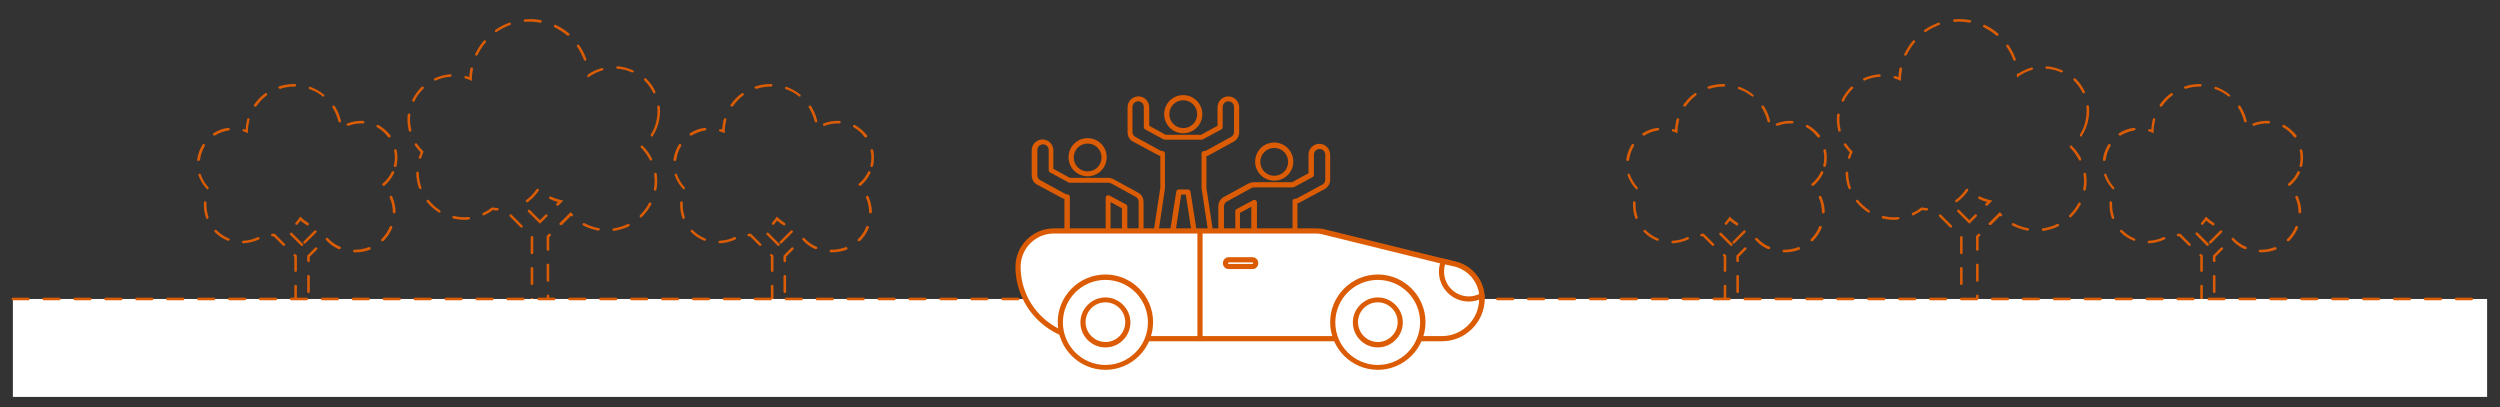 <?xml version="1.0" encoding="utf-8"?>
<!-- Generator: Adobe Illustrator 21.0.0, SVG Export Plug-In . SVG Version: 6.00 Build 0)  -->
<svg version="1.1" id="Слой_1" xmlns="http://www.w3.org/2000/svg" xmlns:xlink="http://www.w3.org/1999/xlink" x="0px" y="0px"
	 viewBox="0 0 970 158" style="enable-background:new 0 0 970 158;" xml:space="preserve">
<rect x="0" y="0" width="970" height="158" fill="#333333" stroke="none"/>
<style type="text/css">
	.st0{fill:#DB5C05;}
	.st1{fill:#FFFFFF;}
	.st2{fill:none;}
</style>
<g>
	<g>
		<path class="st0" d="M116.1,128.9c-0.1,0-0.1,0-0.2,0c-1-0.5-1.7-1.5-1.7-2.7V123c0-0.3,0.2-0.5,0.5-0.5s0.5,0.2,0.5,0.5v3.2
			c0,0.8,0.4,1.4,1.1,1.8c0.2,0.1,0.4,0.4,0.2,0.7C116.5,128.8,116.3,128.9,116.1,128.9z M119.7,125.7c-0.3,0-0.5-0.2-0.5-0.5v-6
			c0-0.3,0.2-0.5,0.5-0.5s0.5,0.2,0.5,0.5v6C120.2,125.5,120,125.7,119.7,125.7z M114.7,117.5c-0.3,0-0.5-0.2-0.5-0.5v-6
			c0-0.3,0.2-0.5,0.5-0.5s0.5,0.2,0.5,0.5v6C115.2,117.3,115,117.5,114.7,117.5z M119.7,113.7c-0.3,0-0.5-0.2-0.5-0.5v-6
			c0-0.3,0.2-0.5,0.5-0.5s0.5,0.2,0.5,0.5v6C120.2,113.5,120,113.7,119.7,113.7z M114.7,105.5c-0.3,0-0.5-0.2-0.5-0.5v-5.4l-0.2-0.2
			c-0.2-0.2-0.2-0.5,0-0.7s0.5-0.2,0.7,0l0.5,0.5v5.8C115.2,105.3,115,105.5,114.7,105.5z M119.7,101.7c-0.3,0-0.5-0.2-0.5-0.5v-2
			l3.1-3.1c0.2-0.2,0.5-0.2,0.7,0s0.2,0.5,0,0.7l-2.8,2.8v1.6C120.2,101.5,120,101.7,119.7,101.7z M137.8,97.9h-0.3
			c-0.3,0-0.5-0.2-0.5-0.5s0.2-0.5,0.5-0.5h0.2c1.9,0,3.7-0.4,5.4-1c0.3-0.1,0.5,0,0.7,0.3c0.1,0.3,0,0.5-0.3,0.7
			C141.8,97.6,139.8,97.9,137.8,97.9z M131.7,96.7c-0.1,0-0.1,0-0.2,0c-1.9-0.8-3.6-2-5-3.6c-0.2-0.2-0.2-0.5,0-0.7s0.5-0.2,0.7,0
			c1.3,1.4,2.9,2.6,4.7,3.3c0.3,0.1,0.4,0.4,0.3,0.7C132.1,96.5,131.9,96.7,131.7,96.7z M117.2,95.4c-0.1,0-0.3,0-0.4-0.1l-4.2-4.2
			c-0.2-0.2-0.2-0.5,0-0.7s0.5-0.2,0.7,0l4.2,4.2c0.2,0.2,0.2,0.5,0,0.7C117.5,95.4,117.3,95.4,117.2,95.4z M110.2,95.4
			c-0.1,0-0.3,0-0.4-0.1l-3.6-3.6c-0.2,0-0.3,0-0.5,0c-0.3,0-0.5-0.2-0.5-0.5s0.2-0.5,0.5-0.5c0.2,0,0.4,0,0.7,0h0.2l3.9,3.9
			c0.2,0.2,0.2,0.5,0,0.7C110.4,95.3,110.3,95.4,110.2,95.4z M118.2,94.5c-0.1,0-0.3,0-0.4-0.1c-0.2-0.2-0.2-0.5,0-0.7l4.2-4.2
			c0.2-0.2,0.5-0.2,0.7,0s0.2,0.5,0,0.7l-4.2,4.2C118.4,94.4,118.3,94.5,118.2,94.5z M94.4,94.4c-0.3,0-0.5-0.2-0.5-0.5
			s0.2-0.5,0.5-0.5c1.9-0.1,3.8-0.5,5.6-1.4c0.2-0.1,0.5,0,0.7,0.2c0.1,0.2,0,0.5-0.2,0.7C98.5,93.8,96.5,94.3,94.4,94.4L94.4,94.4z
			 M148.4,93.6c-0.1,0-0.3,0-0.4-0.1c-0.2-0.2-0.2-0.5,0-0.7c1.4-1.4,2.5-3,3.2-4.8c0.1-0.3,0.4-0.4,0.7-0.3s0.4,0.4,0.3,0.7
			c-0.8,1.9-1.9,3.6-3.4,5.1C148.7,93.5,148.5,93.6,148.4,93.6z M88.6,93.4c-0.1,0-0.1,0-0.2,0c-1.9-0.8-3.7-1.9-5.1-3.4
			c-0.2-0.2-0.2-0.5,0-0.7s0.5-0.2,0.7,0c1.4,1.4,3,2.5,4.8,3.2c0.3,0.1,0.4,0.4,0.3,0.7C88.9,93.3,88.8,93.4,88.6,93.4z
			 M119.4,87.5c-0.1,0-0.2,0-0.3-0.1c-0.9-0.5-1.7-1.1-2.5-1.8c-0.4,0.5-0.8,1-1.2,1.5c-0.2,0.2-0.5,0.2-0.7,0s-0.2-0.5,0-0.7
			c0.5-0.6,1-1.2,1.5-1.9l0.3-0.5l0.4,0.4c0.8,0.8,1.7,1.5,2.7,2.1c0.2,0.1,0.3,0.4,0.2,0.7C119.8,87.4,119.6,87.5,119.4,87.5z
			 M80.5,85c-0.2,0-0.4-0.1-0.5-0.3c-0.6-1.6-0.9-3.3-0.9-5.1c0-0.3,0-0.7,0-1s0.3-0.5,0.5-0.5c0.3,0,0.5,0.3,0.5,0.5
			c0,0.3,0,0.6,0,0.9c0,1.6,0.3,3.2,0.8,4.7c0.1,0.3,0,0.5-0.3,0.6C80.6,85,80.5,85,80.5,85z M152.9,82.8c-0.3,0-0.5-0.2-0.5-0.5
			c0-2-0.4-3.9-1.2-5.6c-0.1-0.3,0-0.5,0.3-0.7c0.3-0.1,0.5,0,0.7,0.3c0.8,1.9,1.3,3.9,1.3,6C153.4,82.6,153.1,82.8,152.9,82.8
			L152.9,82.8z M80.6,73.5c-0.1,0-0.3-0.1-0.4-0.2C78.8,71.8,77.7,70,77,68c-0.1-0.3,0.1-0.5,0.3-0.6c0.3-0.1,0.5,0.1,0.6,0.3
			c0.6,1.8,1.6,3.5,2.9,4.9c0.2,0.2,0.2,0.5,0,0.7C80.8,73.5,80.7,73.5,80.6,73.5z M148.8,72.1c-0.1,0-0.3-0.1-0.4-0.2
			c-0.2-0.2-0.1-0.5,0.1-0.7c1.5-1.2,2.7-2.8,3.5-4.5c0.1-0.2,0.4-0.4,0.7-0.2c0.2,0.1,0.4,0.4,0.2,0.7c-0.9,1.9-2.2,3.5-3.8,4.9
			C149,72,148.9,72.1,148.8,72.1z M153.3,64.8h-0.1c-0.3-0.1-0.4-0.3-0.4-0.6c0.3-1,0.4-2.1,0.4-3.1c0-0.9-0.1-1.7-0.3-2.6
			c-0.1-0.3,0.1-0.5,0.4-0.6c0.3-0.1,0.5,0.1,0.6,0.4c0.2,0.9,0.3,1.9,0.3,2.8c0,1.1-0.1,2.3-0.4,3.4
			C153.8,64.6,153.6,64.8,153.3,64.8z M77,62.5C76.9,62.5,76.9,62.5,77,62.5c-0.3,0-0.5-0.3-0.5-0.6c0.1-0.5,0.2-1.1,0.3-1.6
			c0.4-1.5,1-2.9,1.8-4.2c0.1-0.2,0.5-0.3,0.7-0.2s0.3,0.5,0.2,0.7c-0.7,1.2-1.3,2.5-1.6,3.9c-0.1,0.5-0.2,1-0.3,1.5
			C77.4,62.3,77.2,62.5,77,62.5z M151,53.4c-0.2,0-0.3-0.1-0.4-0.2c-1.1-1.5-2.6-2.9-4.3-3.8c-0.2-0.1-0.3-0.4-0.2-0.7
			c0.1-0.2,0.4-0.3,0.7-0.2c1.8,1,3.4,2.4,4.7,4c0.2,0.2,0.1,0.5-0.1,0.7C151.3,53.3,151.1,53.4,151,53.4z M83.1,52.6
			c-0.2,0-0.3-0.1-0.4-0.2c-0.1-0.2-0.1-0.5,0.1-0.7c1.7-1.1,3.7-1.9,5.8-2.1c0.3,0,0.5,0.2,0.6,0.4c0,0.3-0.2,0.5-0.4,0.6
			c-1.9,0.3-3.8,0.9-5.4,2C83.3,52.6,83.2,52.6,83.1,52.6z M96.3,51.7l-0.7-0.3c-0.4-0.2-0.8-0.3-1.2-0.4c-0.3-0.1-0.4-0.4-0.3-0.6
			c0.1-0.3,0.4-0.4,0.6-0.3c0.2,0.1,0.4,0.1,0.6,0.2c0.1-1.2,0.2-2.4,0.5-3.5c0-0.2,0.1-0.4,0.1-0.6c0.1-0.3,0.4-0.4,0.6-0.3
			c0.3,0.1,0.4,0.4,0.3,0.6c-0.1,0.2-0.1,0.4-0.1,0.5c-0.3,1.3-0.5,2.6-0.5,4L96.3,51.7z M135,48.8c-0.2,0-0.4-0.1-0.5-0.3
			c-0.1-0.3,0-0.5,0.3-0.6c1.9-0.8,4-1.1,6.1-1c0.3,0,0.5,0.3,0.5,0.5c0,0.3-0.2,0.5-0.5,0.5c-1.9-0.1-3.9,0.2-5.7,0.9
			C135.1,48.8,135,48.8,135,48.8z M131.8,47.5c-0.2,0-0.4-0.2-0.5-0.4c-0.5-1.9-1.2-3.7-2.3-5.4c-0.1-0.2-0.1-0.5,0.2-0.7
			c0.2-0.1,0.5-0.1,0.7,0.2c1.1,1.7,1.9,3.6,2.4,5.7C132.4,47.2,132.2,47.4,131.8,47.5L131.8,47.5z M99,41.4c-0.1,0-0.2,0-0.3-0.1
			c-0.2-0.2-0.3-0.5-0.1-0.7c1.2-1.7,2.6-3.2,4.3-4.4c0.2-0.2,0.5-0.1,0.7,0.1c0.2,0.2,0.1,0.5-0.1,0.7c-1.6,1.2-2.9,2.6-4,4.2
			C99.3,41.3,99.2,41.4,99,41.4z M125.5,37.5c-0.1,0-0.2,0-0.3-0.1c-1.5-1.2-3.2-2.2-5.1-2.8c-0.3-0.1-0.4-0.4-0.3-0.6
			c0.1-0.3,0.4-0.4,0.6-0.3c1.9,0.7,3.7,1.7,5.3,3c0.2,0.2,0.2,0.5,0.1,0.7C125.7,37.4,125.6,37.5,125.5,37.5z M108.5,34.4
			c-0.2,0-0.4-0.1-0.5-0.3c-0.1-0.3,0.1-0.5,0.3-0.6c1.9-0.6,3.8-0.9,5.7-0.9h0.4c0.3,0,0.5,0.2,0.5,0.5s-0.2,0.5-0.5,0.5h-0.3
			c-1.8,0-3.7,0.3-5.4,0.9C108.6,34.4,108.5,34.4,108.5,34.4z"/>
	</g>
	<g>
		<path class="st0" d="M209.5,129.2c-0.9,0-1.8-0.3-2.4-1c-0.2-0.2-0.2-0.5,0-0.7s0.5-0.2,0.7,0c0.5,0.4,1.1,0.7,1.8,0.7l0,0
			c1.1,0,2-0.6,2.4-1.6c0.1-0.3,0.4-0.4,0.7-0.3s0.4,0.4,0.3,0.7C212.3,128.3,211,129.2,209.5,129.2L209.5,129.2z M206.4,122.6
			c-0.3,0-0.5-0.2-0.5-0.5v-6c0-0.3,0.2-0.5,0.5-0.5s0.5,0.2,0.5,0.5v6C206.9,122.4,206.7,122.6,206.4,122.6z M212.6,121.3
			c-0.3,0-0.5-0.2-0.5-0.5v-6c0-0.3,0.2-0.5,0.5-0.5s0.5,0.2,0.5,0.5v6C213.1,121.1,212.9,121.3,212.6,121.3z M206.4,110.6
			c-0.3,0-0.5-0.2-0.5-0.5v-6c0-0.3,0.2-0.5,0.5-0.5s0.5,0.2,0.5,0.5v6C206.9,110.4,206.7,110.6,206.4,110.6z M212.6,109.3
			c-0.3,0-0.5-0.2-0.5-0.5v-6c0-0.3,0.2-0.5,0.5-0.5s0.5,0.2,0.5,0.5v6C213.1,109.1,212.9,109.3,212.6,109.3z M206.4,98.6
			c-0.3,0-0.5-0.2-0.5-0.5v-6c0-0.3,0.2-0.5,0.5-0.5s0.5,0.2,0.5,0.5v6C206.9,98.4,206.7,98.6,206.4,98.6z M212.6,97.3
			c-0.3,0-0.5-0.2-0.5-0.5v-5.2l0.8-0.8c0.2-0.2,0.5-0.2,0.7,0s0.2,0.5,0,0.7l-0.5,0.5v4.8C213.1,97.1,212.9,97.3,212.6,97.3z
			 M238.1,89.6c-0.2,0-0.5-0.2-0.5-0.4c0-0.3,0.2-0.5,0.4-0.6c1.9-0.3,3.8-0.8,5.6-1.7c0.2-0.1,0.5,0,0.7,0.2c0.1,0.2,0,0.5-0.2,0.7
			C242.2,88.7,240.3,89.3,238.1,89.6C238.2,89.6,238.2,89.6,238.1,89.6z M232.2,89.5C232.1,89.5,232.1,89.5,232.2,89.5
			c-2.1-0.4-4.1-1.1-5.9-2c-0.2-0.1-0.3-0.4-0.2-0.7c0.1-0.2,0.4-0.3,0.7-0.2c1.7,0.9,3.6,1.6,5.5,1.9c0.3,0,0.5,0.3,0.4,0.6
			C232.6,89.3,232.4,89.5,232.2,89.5z M202.4,88.3c-0.1,0-0.3,0-0.4-0.1l-4.2-4.2c-0.2-0.2-0.2-0.5,0-0.7s0.5-0.2,0.7,0l4.2,4.2
			c0.2,0.2,0.2,0.5,0,0.7C202.7,88.2,202.6,88.3,202.4,88.3z M217.6,87.3c-0.1,0-0.3,0-0.4-0.1c-0.2-0.2-0.2-0.5,0-0.7l4.2-4.2
			l0.4,0.4c0.1,0.1,0.2,0.3,0.4,0.4c0.2,0.2,0.2,0.5,0,0.7s-0.5,0.2-0.7,0l0,0l-3.5,3.5C217.8,87.3,217.7,87.3,217.6,87.3z
			 M209.5,86.8l-4.6-4.6c-0.2-0.2-0.2-0.5,0-0.7s0.5-0.2,0.7,0l3.9,3.9l2.1-2.1c0.2-0.2,0.5-0.2,0.7,0s0.2,0.5,0,0.7L209.5,86.8z
			 M180.1,85.3c-1.4,0-2.9-0.2-4.2-0.5c-0.3-0.1-0.4-0.3-0.4-0.6c0.1-0.3,0.3-0.4,0.6-0.4c1.9,0.4,3.8,0.6,5.8,0.4
			c0.3,0,0.5,0.2,0.5,0.4c0,0.3-0.2,0.5-0.4,0.5C181.4,85.3,180.8,85.3,180.1,85.3z M248.7,84.4c-0.1,0-0.3-0.1-0.4-0.2
			c-0.2-0.2-0.2-0.5,0-0.7c1.4-1.4,2.6-2.9,3.5-4.7c0.1-0.2,0.4-0.3,0.7-0.2c0.2,0.1,0.3,0.4,0.2,0.7c-1,1.8-2.2,3.5-3.7,4.9
			C249,84.4,248.9,84.4,248.7,84.4z M187.7,83.6c-0.2,0-0.4-0.1-0.5-0.3c-0.1-0.3,0-0.5,0.2-0.7c1.2-0.5,2.3-1.2,3.3-2l0.2-0.1h0.2
			c0.6,0.1,1.3,0.2,1.9,0.2c0.3,0,0.5,0.3,0.5,0.5c0,0.3-0.3,0.5-0.5,0.5c-0.6,0-1.2-0.1-1.8-0.2c-1,0.8-2.1,1.4-3.3,2
			C187.9,83.6,187.8,83.6,187.7,83.6z M170.5,82.5c-0.1,0-0.2,0-0.3-0.1c-1.7-1.1-3.3-2.5-4.6-4.1c-0.2-0.2-0.1-0.5,0.1-0.7
			c0.2-0.2,0.5-0.1,0.7,0.1c1.2,1.5,2.7,2.8,4.3,3.9c0.2,0.1,0.3,0.5,0.2,0.7C170.8,82.5,170.7,82.5,170.5,82.5z M216.3,79.8
			c-0.1,0-0.3,0-0.4-0.1c-0.2-0.2-0.2-0.5,0-0.7l0.6-0.6c-1.1-0.3-2.2-0.7-3.2-1.2c-0.2-0.1-0.4-0.4-0.2-0.7
			c0.1-0.2,0.4-0.4,0.7-0.2c1.1,0.5,2.2,0.9,3.3,1.2c0.1,0,0.2,0,0.3,0.1l1.2,0.2l-1.9,1.9C216.5,79.8,216.4,79.8,216.3,79.8z
			 M204.5,78.5c-0.2,0-0.3-0.1-0.4-0.2c-0.2-0.2-0.1-0.5,0.1-0.7c1.6-1.2,2.9-2.6,4-4.2c0.2-0.2,0.5-0.3,0.7-0.1
			c0.2,0.2,0.3,0.5,0.1,0.7c-1.1,1.7-2.6,3.2-4.2,4.4C204.7,78.4,204.6,78.5,204.5,78.5z M254.2,74L254.2,74
			c-0.4-0.1-0.5-0.3-0.5-0.6c0.2-1,0.3-2,0.3-3.1c0-0.9-0.1-1.8-0.2-2.7c0-0.3,0.1-0.5,0.4-0.6c0.3,0,0.5,0.1,0.6,0.4
			c0.1,0.9,0.2,1.9,0.2,2.9c0,1.1-0.1,2.2-0.3,3.2C254.7,73.8,254.5,74,254.2,74z M163.1,73.4c-0.2,0-0.4-0.1-0.5-0.3
			c-0.7-1.9-1.1-4-1.1-6c0-0.3,0.2-0.5,0.5-0.5s0.5,0.2,0.5,0.5c0,2,0.4,3.9,1,5.7C163.6,73.1,163.5,73.3,163.1,73.4
			C163.2,73.4,163.2,73.4,163.1,73.4z M252.5,62.3c-0.2,0-0.4-0.1-0.4-0.3c-0.9-1.7-2-3.3-3.4-4.7c-0.2-0.2-0.2-0.5,0-0.7
			s0.5-0.2,0.7,0c1.5,1.5,2.7,3.1,3.6,5c0.1,0.2,0,0.5-0.2,0.7C252.6,62.3,252.6,62.3,252.5,62.3z M163,61.6c-0.1,0-0.1,0-0.2,0
			c-0.3-0.1-0.4-0.4-0.3-0.6c0.2-0.6,0.5-1.3,0.7-1.9c-0.8-0.8-1.5-1.7-2.2-2.7c-0.2-0.2-0.1-0.5,0.1-0.7c0.2-0.2,0.5-0.1,0.7,0.1
			c0.7,1,1.4,1.9,2.3,2.8l0.3,0.3l-0.2,0.3c-0.3,0.7-0.6,1.4-0.8,2.1C163.4,61.5,163.2,61.6,163,61.6z M253,53c-0.1,0-0.2,0-0.3-0.1
			c-0.2-0.1-0.3-0.5-0.2-0.7c1-1.5,1.7-3.2,2.1-4.9c0.3-1.3,0.5-2.7,0.5-4c0-0.6,0-1.2-0.1-1.8c0-0.3,0.2-0.5,0.4-0.6
			c0.3,0,0.5,0.2,0.6,0.4c0.1,0.6,0.1,1.3,0.1,1.9c0,1.4-0.2,2.8-0.5,4.2c-0.5,1.9-1.2,3.6-2.2,5.2C253.3,52.9,253.1,53,253,53z
			 M159.1,51.1c-0.2,0-0.4-0.2-0.5-0.4c-0.3-1.4-0.5-2.8-0.5-4.2c0-0.7,0-1.3,0.1-2c0-0.3,0.3-0.5,0.6-0.4c0.3,0,0.5,0.3,0.4,0.6
			c-0.1,0.6-0.1,1.2-0.1,1.9c0,1.3,0.2,2.6,0.5,3.9c0.1,0.3-0.1,0.5-0.4,0.6C159.2,51.1,159.1,51.1,159.1,51.1z M160.4,39.5
			c-0.1,0-0.1,0-0.2-0.1c-0.2-0.1-0.4-0.4-0.2-0.7c0.9-1.9,2.1-3.5,3.6-5c0.2-0.2,0.5-0.2,0.7,0s0.2,0.5,0,0.7
			c-1.4,1.4-2.6,2.9-3.4,4.7C160.8,39.4,160.6,39.5,160.4,39.5z M253.8,36.2c-0.2,0-0.4-0.1-0.4-0.3c-0.9-1.8-2-3.3-3.4-4.7
			c-0.2-0.2-0.2-0.5,0-0.7s0.5-0.2,0.7,0c1.5,1.4,2.7,3.1,3.6,5c0.1,0.2,0,0.5-0.2,0.7C254,36.2,253.9,36.2,253.8,36.2z M183.1,31.4
			l-0.7-0.3c-0.6-0.3-1.3-0.5-1.9-0.7c-0.3-0.1-0.4-0.4-0.3-0.6c0.1-0.3,0.4-0.4,0.6-0.3c0.5,0.1,0.9,0.3,1.3,0.4
			c0-1.1,0.2-2.2,0.4-3.3c0.1-0.3,0.3-0.5,0.6-0.4c0.3,0,0.5,0.3,0.4,0.6c-0.2,1.2-0.4,2.5-0.4,3.8L183.1,31.4z M168.9,31.3
			c-0.2,0-0.4-0.1-0.5-0.3c-0.1-0.3,0-0.5,0.3-0.7c1.9-0.8,3.9-1.3,6-1.5c0.3,0,0.5,0.2,0.5,0.5s-0.2,0.5-0.5,0.5
			c-1.9,0.1-3.8,0.6-5.6,1.4C169,31.3,169,31.3,168.9,31.3z M228,30.1l-0.1-1h0.4l-0.2-0.2c1.6-1.1,3.5-2,5.4-2.5
			c0.3-0.1,0.5,0.1,0.6,0.3c0.1,0.3-0.1,0.5-0.3,0.6c-1.8,0.5-3.5,1.3-5.1,2.4L228,30.1z M245.4,28.1c-0.1,0-0.1,0-0.2,0
			c-0.9-0.4-1.9-0.8-2.9-1c-0.9-0.2-1.8-0.4-2.7-0.4c-0.3,0-0.5-0.3-0.5-0.5c0-0.3,0.2-0.5,0.5-0.5c1,0.1,1.9,0.2,2.9,0.5
			c1.1,0.3,2.1,0.6,3.1,1.1c0.3,0.1,0.4,0.4,0.3,0.7C245.8,27.9,245.6,28.1,245.4,28.1z M227.1,23.6c-0.2,0-0.4-0.1-0.5-0.3
			c-0.7-1.8-1.6-3.6-2.7-5.2c-0.2-0.2-0.1-0.5,0.1-0.7c0.2-0.2,0.5-0.1,0.7,0.1c1.2,1.7,2.1,3.5,2.8,5.4c0.1,0.3,0,0.5-0.3,0.6
			C227.2,23.6,227.2,23.6,227.1,23.6z M184.8,21.6c-0.1,0-0.1,0-0.2,0c-0.2-0.1-0.4-0.4-0.2-0.7c0.9-1.8,2-3.6,3.3-5.1
			c0.2-0.2,0.5-0.2,0.7-0.1c0.2,0.2,0.2,0.5,0.1,0.7c-1.3,1.5-2.3,3.1-3.2,4.9C185.2,21.5,185,21.6,184.8,21.6z M220.4,13.9
			c-0.1,0-0.2,0-0.3-0.1c-1.5-1.3-3.2-2.3-4.9-3.2c-0.3-0.1-0.4-0.4-0.2-0.7c0.1-0.3,0.4-0.4,0.7-0.2c1.9,0.9,3.6,2,5.1,3.3
			c0.2,0.2,0.2,0.5,0.1,0.7C220.6,13.8,220.5,13.9,220.4,13.9z M192.5,12.5c-0.2,0-0.3-0.1-0.4-0.2c-0.2-0.2-0.1-0.5,0.1-0.7
			c1.7-1.2,3.5-2.1,5.4-2.8c0.3-0.1,0.5,0,0.6,0.3s0,0.5-0.3,0.6c-1.8,0.7-3.6,1.6-5.2,2.7C192.7,12.5,192.6,12.5,192.5,12.5z
			 M209.6,8.8L209.6,8.8c-1.4-0.2-2.8-0.4-4.1-0.4c-0.6,0-1.2,0-1.8,0.1c-0.3,0-0.5-0.2-0.5-0.5s0.2-0.5,0.5-0.5
			c0.6-0.1,1.3,0,1.9-0.1c1.4,0,2.8,0.1,4.2,0.4c0.3,0,0.5,0.3,0.4,0.6C210.1,8.7,209.9,8.8,209.6,8.8z"/>
	</g>
	<g>
		<path class="st0" d="M301,128.9c-0.1,0-0.1,0-0.2,0c-1-0.5-1.7-1.5-1.7-2.7V123c0-0.3,0.2-0.5,0.5-0.5s0.5,0.2,0.5,0.5v3.2
			c0,0.8,0.4,1.4,1.1,1.8c0.2,0.1,0.4,0.4,0.2,0.7C301.4,128.8,301.2,128.9,301,128.9z M304.5,125.7c-0.3,0-0.5-0.2-0.5-0.5v-6
			c0-0.3,0.2-0.5,0.5-0.5s0.5,0.2,0.5,0.5v6C305,125.5,304.8,125.7,304.5,125.7z M299.6,117.5c-0.3,0-0.5-0.2-0.5-0.5v-6
			c0-0.3,0.2-0.5,0.5-0.5s0.5,0.2,0.5,0.5v6C300.1,117.3,299.9,117.5,299.6,117.5z M304.5,113.7c-0.3,0-0.5-0.2-0.5-0.5v-6
			c0-0.3,0.2-0.5,0.5-0.5s0.5,0.2,0.5,0.5v6C305,113.5,304.8,113.7,304.5,113.7z M299.6,105.5c-0.3,0-0.5-0.2-0.5-0.5v-5.4l-0.2-0.2
			c-0.2-0.2-0.2-0.5,0-0.7s0.5-0.2,0.7,0l0.5,0.5v5.8C300.1,105.3,299.9,105.5,299.6,105.5z M304.5,101.7c-0.3,0-0.5-0.2-0.5-0.5v-2
			l3.1-3.1c0.2-0.2,0.5-0.2,0.7,0s0.2,0.5,0,0.7l-2.8,2.8v1.6C305,101.5,304.8,101.7,304.5,101.7z M322.7,97.9h-0.3
			c-0.3,0-0.5-0.2-0.5-0.5s0.2-0.5,0.5-0.5h0.3c1.9,0,3.7-0.4,5.4-1c0.3-0.1,0.5,0,0.7,0.3c0.1,0.3,0,0.5-0.3,0.7
			C326.6,97.6,324.7,97.9,322.7,97.9z M316.6,96.7c-0.1,0-0.1,0-0.2,0c-1.9-0.8-3.6-2-5-3.6c-0.2-0.2-0.2-0.5,0-0.7s0.5-0.2,0.7,0
			c1.3,1.4,2.9,2.6,4.7,3.3c0.3,0.1,0.4,0.4,0.3,0.7C317,96.5,316.8,96.7,316.6,96.7z M302.1,95.4c-0.1,0-0.3,0-0.4-0.1l-4.2-4.2
			c-0.2-0.2-0.2-0.5,0-0.7s0.5-0.2,0.7,0l4.2,4.2c0.2,0.2,0.2,0.5,0,0.7C302.3,95.4,302.2,95.4,302.1,95.4z M295,95.4
			c-0.1,0-0.3,0-0.4-0.1l-3.6-3.6c-0.2,0-0.3,0-0.5,0c-0.3,0-0.5-0.2-0.5-0.5s0.2-0.5,0.5-0.5c0.2,0,0.4,0,0.7,0h0.2l3.9,3.9
			c0.2,0.2,0.2,0.5,0,0.7C295.3,95.3,295.2,95.4,295,95.4z M303,94.5c-0.1,0-0.3,0-0.4-0.1c-0.2-0.2-0.2-0.5,0-0.7l4.2-4.2
			c0.2-0.2,0.5-0.2,0.7,0s0.2,0.5,0,0.7l-4.2,4.2C303.3,94.4,303.1,94.5,303,94.5z M279.3,94.4c-0.3,0-0.5-0.2-0.5-0.5
			s0.2-0.5,0.5-0.5c1.9-0.1,3.8-0.5,5.6-1.4c0.2-0.1,0.5,0,0.7,0.2c0.1,0.2,0,0.5-0.2,0.7C283.4,93.8,281.4,94.3,279.3,94.4
			L279.3,94.4z M333.3,93.6c-0.1,0-0.3,0-0.4-0.1c-0.2-0.2-0.2-0.5,0-0.7c1.4-1.4,2.5-3,3.2-4.8c0.1-0.3,0.4-0.4,0.7-0.3
			c0.3,0.1,0.4,0.4,0.3,0.7c-0.8,1.9-1.9,3.6-3.4,5.1C333.5,93.5,333.4,93.6,333.3,93.6z M273.4,93.4c-0.1,0-0.1,0-0.2,0
			c-1.9-0.8-3.7-1.9-5.1-3.4c-0.2-0.2-0.2-0.5,0-0.7s0.5-0.2,0.7,0c1.4,1.4,3,2.5,4.8,3.2c0.3,0.1,0.4,0.4,0.3,0.7
			C273.8,93.3,273.6,93.4,273.4,93.4z M304.3,87.5c-0.1,0-0.2,0-0.3-0.1c-0.9-0.5-1.7-1.1-2.5-1.8c-0.4,0.5-0.8,1-1.2,1.5
			c-0.2,0.2-0.5,0.2-0.7,0s-0.2-0.5,0-0.7c0.5-0.6,1-1.2,1.5-1.9l0.3-0.5l0.4,0.4c0.8,0.8,1.7,1.5,2.7,2.1c0.2,0.1,0.3,0.4,0.2,0.7
			C304.6,87.4,304.4,87.5,304.3,87.5z M265.3,85c-0.2,0-0.4-0.1-0.5-0.3c-0.6-1.6-0.9-3.3-0.9-5.1c0-0.3,0-0.7,0-1s0.3-0.5,0.5-0.5
			c0.3,0,0.5,0.3,0.5,0.5c0,0.3,0,0.6,0,0.9c0,1.6,0.3,3.2,0.8,4.7c0.1,0.3,0,0.5-0.3,0.6C265.4,85,265.4,85,265.3,85z M337.7,82.8
			c-0.3,0-0.5-0.2-0.5-0.5c0-2-0.4-3.9-1.2-5.6c-0.1-0.3,0-0.5,0.3-0.7c0.3-0.1,0.5,0,0.7,0.3c0.8,1.9,1.3,3.9,1.3,6
			C338.2,82.6,338,82.8,337.7,82.8L337.7,82.8z M265.4,73.5c-0.1,0-0.3-0.1-0.4-0.2c-1.4-1.5-2.5-3.3-3.2-5.3
			c-0.1-0.3,0.1-0.5,0.3-0.6c0.3-0.1,0.5,0.1,0.6,0.3c0.6,1.8,1.6,3.5,2.9,4.9c0.2,0.2,0.2,0.5,0,0.7
			C265.7,73.5,265.6,73.5,265.4,73.5z M333.6,72.1c-0.1,0-0.3-0.1-0.4-0.2c-0.2-0.2-0.1-0.5,0.1-0.7c1.5-1.2,2.7-2.8,3.5-4.5
			c0.1-0.2,0.4-0.4,0.7-0.2c0.2,0.1,0.4,0.4,0.2,0.7c-0.9,1.9-2.2,3.5-3.8,4.9C333.8,72,333.7,72.1,333.6,72.1z M338.2,64.8h-0.1
			c-0.3-0.1-0.4-0.3-0.4-0.6c0.3-1,0.4-2.1,0.4-3.1c0-0.9-0.1-1.7-0.3-2.6c-0.1-0.3,0.1-0.5,0.4-0.6s0.5,0.1,0.6,0.4
			c0.2,0.9,0.3,1.9,0.3,2.8c0,1.1-0.1,2.3-0.4,3.4C338.6,64.6,338.4,64.8,338.2,64.8z M261.8,62.5L261.8,62.5
			c-0.3,0-0.5-0.3-0.5-0.6c0.1-0.5,0.2-1.1,0.3-1.6c0.4-1.5,1-2.9,1.8-4.2c0.1-0.2,0.5-0.3,0.7-0.2s0.3,0.5,0.2,0.7
			c-0.7,1.2-1.3,2.5-1.6,3.9c-0.1,0.5-0.2,1-0.3,1.5C262.3,62.3,262.1,62.5,261.8,62.5z M335.9,53.4c-0.2,0-0.3-0.1-0.4-0.2
			c-1.1-1.5-2.6-2.9-4.3-3.8c-0.2-0.1-0.3-0.4-0.2-0.7c0.1-0.2,0.4-0.3,0.7-0.2c1.8,1,3.4,2.4,4.7,4c0.2,0.2,0.1,0.5-0.1,0.7
			C336.1,53.3,336,53.4,335.9,53.4z M268,52.6c-0.2,0-0.3-0.1-0.4-0.2c-0.1-0.2-0.1-0.5,0.1-0.7c1.7-1.1,3.7-1.9,5.8-2.1
			c0.3,0,0.5,0.2,0.6,0.4c0,0.3-0.2,0.5-0.4,0.6c-1.9,0.3-3.8,1-5.4,2C268.2,52.6,268.1,52.6,268,52.6z M281.2,51.7l-0.7-0.3
			c-0.4-0.2-0.8-0.3-1.2-0.4c-0.3-0.1-0.4-0.4-0.3-0.6c0.1-0.3,0.4-0.4,0.6-0.3c0.2,0.1,0.4,0.1,0.6,0.2c0.1-1.2,0.2-2.4,0.5-3.5
			c0-0.2,0.1-0.4,0.2-0.6c0.1-0.3,0.3-0.4,0.6-0.3c0.3,0.1,0.4,0.3,0.3,0.6c0,0.2-0.1,0.4-0.1,0.5c-0.3,1.3-0.5,2.6-0.5,4V51.7z
			 M319.8,48.8c-0.2,0-0.4-0.1-0.5-0.3c-0.1-0.3,0-0.5,0.3-0.6c1.9-0.8,4-1.1,6.1-1c0.3,0,0.5,0.3,0.5,0.5c0,0.3-0.2,0.5-0.5,0.5
			c-1.9-0.1-3.9,0.2-5.7,0.9C319.9,48.8,319.9,48.8,319.8,48.8z M316.6,47.5c-0.2,0-0.4-0.2-0.5-0.4c-0.5-1.9-1.2-3.7-2.3-5.4
			c-0.1-0.2-0.1-0.5,0.2-0.7c0.2-0.1,0.5-0.1,0.7,0.2c1.1,1.7,1.9,3.6,2.4,5.7c0.1,0.3-0.1,0.5-0.4,0.6
			C316.7,47.5,316.6,47.5,316.6,47.5z M283.9,41.4c-0.1,0-0.2,0-0.3-0.1c-0.2-0.2-0.3-0.5-0.1-0.7c1.2-1.7,2.6-3.2,4.3-4.4
			c0.2-0.2,0.5-0.1,0.7,0.1c0.2,0.2,0.1,0.5-0.1,0.7c-1.6,1.2-2.9,2.6-4,4.2C284.2,41.3,284,41.4,283.9,41.4z M310.3,37.5
			c-0.1,0-0.2,0-0.3-0.1c-1.5-1.2-3.2-2.2-5.1-2.8c-0.3-0.1-0.4-0.4-0.3-0.6c0.1-0.3,0.4-0.4,0.6-0.3c1.9,0.7,3.7,1.7,5.3,3
			c0.2,0.2,0.2,0.5,0.1,0.7C310.6,37.4,310.5,37.5,310.3,37.5z M293.3,34.4c-0.2,0-0.4-0.1-0.5-0.3c-0.1-0.3,0.1-0.5,0.3-0.6
			c1.9-0.6,3.8-0.9,5.7-0.9h0.4c0.3,0,0.5,0.2,0.5,0.5s-0.3,0.5-0.5,0.5h-0.3c-1.8,0-3.7,0.3-5.4,0.9
			C293.4,34.4,293.4,34.4,293.3,34.4z"/>
	</g>
	<g>
		<path class="st0" d="M670.7,128.9c-0.1,0-0.1,0-0.2,0c-1-0.5-1.7-1.5-1.7-2.7V123c0-0.3,0.2-0.5,0.5-0.5s0.5,0.2,0.5,0.5v3.2
			c0,0.8,0.4,1.4,1.1,1.8c0.2,0.1,0.4,0.4,0.2,0.7C671.1,128.8,670.9,128.9,670.7,128.9z M674.2,125.7c-0.3,0-0.5-0.2-0.5-0.5v-6
			c0-0.3,0.2-0.5,0.5-0.5s0.5,0.2,0.5,0.5v6C674.7,125.5,674.5,125.7,674.2,125.7z M669.3,117.5c-0.3,0-0.5-0.2-0.5-0.5v-6
			c0-0.3,0.2-0.5,0.5-0.5s0.5,0.2,0.5,0.5v6C669.8,117.3,669.6,117.5,669.3,117.5z M674.2,113.7c-0.3,0-0.5-0.2-0.5-0.5v-6
			c0-0.3,0.2-0.5,0.5-0.5s0.5,0.2,0.5,0.5v6C674.7,113.5,674.5,113.7,674.2,113.7z M669.3,105.5c-0.3,0-0.5-0.2-0.5-0.5v-5.4
			l-0.2-0.2c-0.2-0.2-0.2-0.5,0-0.7s0.5-0.2,0.7,0l0.5,0.5v5.8C669.8,105.3,669.6,105.5,669.3,105.5z M674.2,101.7
			c-0.3,0-0.5-0.2-0.5-0.5v-2l3.1-3.1c0.2-0.2,0.5-0.2,0.7,0s0.2,0.5,0,0.7l-2.8,2.8v1.6C674.7,101.5,674.5,101.7,674.2,101.7z
			 M692.4,97.9h-0.3c-0.3,0-0.5-0.2-0.5-0.5s0.3-0.5,0.5-0.5h0.2c1.9,0,3.7-0.4,5.4-1c0.3-0.1,0.5,0,0.7,0.3c0.1,0.3,0,0.5-0.3,0.7
			C696.3,97.6,694.4,97.9,692.4,97.9z M686.3,96.7c-0.1,0-0.1,0-0.2,0c-1.9-0.8-3.6-2-5-3.6c-0.2-0.2-0.2-0.5,0-0.7s0.5-0.2,0.7,0
			c1.3,1.4,2.9,2.6,4.7,3.3c0.3,0.1,0.4,0.4,0.3,0.7C686.7,96.5,686.5,96.7,686.3,96.7z M671.8,95.4c-0.1,0-0.3,0-0.4-0.1l-4.2-4.2
			c-0.2-0.2-0.2-0.5,0-0.7s0.5-0.2,0.7,0l4.2,4.2c0.2,0.2,0.2,0.5,0,0.7C672,95.4,671.9,95.4,671.8,95.4z M664.7,95.4
			c-0.1,0-0.3,0-0.4-0.1l-3.6-3.6c-0.2,0-0.3,0-0.5,0c-0.3,0-0.5-0.2-0.5-0.5s0.2-0.5,0.5-0.5c0.2,0,0.4,0,0.7,0h0.2l3.9,3.9
			c0.2,0.2,0.2,0.5,0,0.7C665,95.3,664.9,95.4,664.7,95.4z M672.7,94.5c-0.1,0-0.3,0-0.4-0.1c-0.2-0.2-0.2-0.5,0-0.7l4.2-4.2
			c0.2-0.2,0.5-0.2,0.7,0s0.2,0.5,0,0.7l-4.2,4.2C673,94.4,672.8,94.5,672.7,94.5z M649,94.4c-0.3,0-0.5-0.2-0.5-0.5
			s0.2-0.5,0.5-0.5c1.9-0.1,3.8-0.5,5.6-1.4c0.2-0.1,0.5,0,0.7,0.2c0.1,0.2,0,0.5-0.2,0.7C653.1,93.8,651.1,94.3,649,94.4L649,94.4z
			 M703,93.6c-0.1,0-0.3,0-0.4-0.1c-0.2-0.2-0.2-0.5,0-0.7c1.4-1.4,2.5-3,3.2-4.8c0.1-0.3,0.4-0.4,0.7-0.3s0.4,0.4,0.3,0.7
			c-0.8,1.9-1.9,3.6-3.4,5.1C703.2,93.5,703.1,93.6,703,93.6z M643.1,93.4c-0.1,0-0.1,0-0.2,0c-1.9-0.8-3.7-1.9-5.1-3.4
			c-0.2-0.2-0.2-0.5,0-0.7s0.5-0.2,0.7,0c1.4,1.4,3,2.5,4.8,3.2c0.3,0.1,0.4,0.4,0.3,0.7C643.5,93.3,643.3,93.4,643.1,93.4z
			 M674,87.5c-0.1,0-0.2,0-0.3-0.1c-0.9-0.5-1.7-1.1-2.5-1.8c-0.4,0.5-0.8,1-1.2,1.5c-0.2,0.2-0.5,0.2-0.7,0s-0.2-0.5,0-0.7
			c0.5-0.6,1-1.2,1.5-1.9l0.3-0.5l0.4,0.4c0.8,0.8,1.7,1.5,2.7,2.1c0.2,0.1,0.3,0.4,0.2,0.7C674.3,87.4,674.2,87.5,674,87.5z
			 M635,85c-0.2,0-0.4-0.1-0.5-0.3c-0.6-1.6-0.9-3.3-0.9-5.1c0-0.3,0-0.7,0-1s0.2-0.5,0.5-0.5s0.5,0.3,0.5,0.5c0,0.3,0,0.6,0,0.9
			c0,1.6,0.3,3.2,0.8,4.7c0.1,0.3,0,0.5-0.3,0.6C635.1,85,635.1,85,635,85z M707.4,82.8c-0.3,0-0.5-0.2-0.5-0.5c0-2-0.4-3.9-1.2-5.6
			c-0.1-0.3,0-0.5,0.3-0.7c0.3-0.1,0.5,0,0.7,0.3c0.8,1.9,1.3,3.9,1.3,6C707.9,82.6,707.7,82.8,707.4,82.8L707.4,82.8z M635.1,73.5
			c-0.1,0-0.3-0.1-0.4-0.2c-1.4-1.5-2.5-3.3-3.2-5.3c-0.1-0.3,0.1-0.5,0.3-0.6c0.3-0.1,0.5,0.1,0.6,0.3c0.6,1.8,1.6,3.5,2.9,4.9
			c0.2,0.2,0.2,0.5,0,0.7C635.4,73.5,635.3,73.5,635.1,73.5z M703.3,72.1c-0.1,0-0.3-0.1-0.4-0.2c-0.2-0.2-0.1-0.5,0.1-0.7
			c1.5-1.2,2.7-2.8,3.5-4.5c0.1-0.3,0.4-0.4,0.7-0.2c0.2,0.1,0.4,0.4,0.2,0.7c-0.9,1.9-2.2,3.5-3.8,4.9
			C703.5,72,703.4,72.1,703.3,72.1z M707.9,64.8L707.9,64.8c-0.4-0.1-0.5-0.3-0.5-0.6c0.3-1,0.4-2.1,0.4-3.1c0-0.9-0.1-1.7-0.3-2.6
			c-0.1-0.3,0.1-0.5,0.4-0.6c0.3-0.1,0.5,0.1,0.6,0.4c0.2,0.9,0.3,1.9,0.3,2.8c0,1.1-0.1,2.3-0.4,3.4
			C708.3,64.6,708.1,64.8,707.9,64.8z M631.5,62.5L631.5,62.5c-0.3,0-0.5-0.3-0.5-0.6c0.1-0.5,0.2-1.1,0.3-1.6
			c0.4-1.5,1-2.9,1.8-4.2c0.1-0.2,0.5-0.3,0.7-0.2s0.3,0.5,0.2,0.7c-0.7,1.2-1.3,2.5-1.6,3.9c-0.1,0.5-0.2,1-0.3,1.5
			C632,62.3,631.8,62.5,631.5,62.5z M705.6,53.4c-0.2,0-0.3-0.1-0.4-0.2c-1.1-1.5-2.6-2.9-4.3-3.8c-0.2-0.1-0.3-0.4-0.2-0.7
			c0.1-0.2,0.4-0.3,0.7-0.2c1.8,1,3.4,2.4,4.7,4c0.2,0.2,0.1,0.5-0.1,0.7C705.8,53.3,705.7,53.4,705.6,53.4z M637.7,52.6
			c-0.2,0-0.3-0.1-0.4-0.2c-0.2-0.2-0.1-0.5,0.1-0.7c1.7-1.1,3.7-1.9,5.8-2.1c0.3,0,0.5,0.2,0.6,0.4c0,0.3-0.2,0.5-0.4,0.6
			c-1.9,0.3-3.8,0.9-5.4,2C637.9,52.6,637.8,52.6,637.7,52.6z M650.9,51.7l-0.7-0.3c-0.4-0.2-0.8-0.3-1.2-0.4
			c-0.3-0.1-0.4-0.4-0.3-0.6c0.1-0.3,0.4-0.4,0.6-0.3c0.2,0.1,0.4,0.1,0.6,0.2c0.1-1.2,0.2-2.4,0.5-3.5c0-0.2,0.1-0.4,0.2-0.6
			c0.1-0.3,0.3-0.4,0.6-0.3c0.3,0.1,0.4,0.4,0.3,0.6c0,0.2-0.1,0.4-0.1,0.5c-0.3,1.3-0.5,2.6-0.5,4L650.9,51.7z M689.5,48.8
			c-0.2,0-0.4-0.1-0.5-0.3c-0.1-0.3,0-0.5,0.3-0.6c1.9-0.8,4-1.1,6.1-1c0.3,0,0.5,0.3,0.5,0.5s-0.3,0.5-0.5,0.5
			c-2-0.1-3.9,0.2-5.7,0.9C689.6,48.8,689.6,48.8,689.5,48.8z M686.3,47.5c-0.2,0-0.4-0.2-0.5-0.4c-0.5-1.9-1.2-3.7-2.3-5.4
			c-0.1-0.2-0.1-0.5,0.2-0.7c0.2-0.1,0.5-0.1,0.7,0.2c1.1,1.7,1.9,3.6,2.4,5.7c0.1,0.3-0.1,0.5-0.4,0.6
			C686.4,47.5,686.3,47.5,686.3,47.5z M653.6,41.4c-0.1,0-0.2,0-0.3-0.1c-0.2-0.2-0.3-0.5-0.1-0.7c1.2-1.7,2.6-3.2,4.3-4.4
			c0.2-0.2,0.5-0.1,0.7,0.1c0.2,0.2,0.1,0.5-0.1,0.7c-1.6,1.2-2.9,2.6-4,4.2C653.9,41.3,653.7,41.4,653.6,41.4z M680,37.5
			c-0.1,0-0.2,0-0.3-0.1c-1.5-1.2-3.2-2.2-5.1-2.8c-0.3-0.1-0.4-0.4-0.3-0.6c0.1-0.3,0.4-0.4,0.6-0.3c1.9,0.7,3.7,1.7,5.3,3
			c0.2,0.2,0.2,0.5,0.1,0.7C680.3,37.4,680.2,37.5,680,37.5z M663,34.4c-0.2,0-0.4-0.1-0.5-0.3c-0.1-0.3,0.1-0.5,0.3-0.6
			c1.9-0.6,3.8-0.9,5.7-0.9h0.4c0.3,0,0.5,0.2,0.5,0.5s-0.2,0.5-0.5,0.5h-0.3c-1.8,0-3.7,0.3-5.4,0.9
			C663.1,34.4,663.1,34.4,663,34.4z"/>
	</g>
	<g>
		<path class="st0" d="M764.1,129.2c-0.9,0-1.8-0.3-2.5-1c-0.2-0.2-0.2-0.5,0-0.7s0.5-0.2,0.7,0c0.5,0.4,1.1,0.7,1.8,0.7
			c1.1,0,2-0.6,2.4-1.6c0.1-0.3,0.4-0.4,0.7-0.3s0.4,0.4,0.3,0.7C766.9,128.3,765.6,129.2,764.1,129.2z M761,122.6
			c-0.3,0-0.5-0.2-0.5-0.5v-6c0-0.3,0.2-0.5,0.5-0.5s0.5,0.2,0.5,0.5v6C761.5,122.4,761.2,122.6,761,122.6z M767.2,121.3
			c-0.3,0-0.5-0.2-0.5-0.5v-6c0-0.3,0.2-0.5,0.5-0.5s0.5,0.2,0.5,0.5v6C767.7,121.1,767.5,121.3,767.2,121.3z M761,110.6
			c-0.3,0-0.5-0.2-0.5-0.5v-6c0-0.3,0.2-0.5,0.5-0.5s0.5,0.2,0.5,0.5v6C761.5,110.4,761.2,110.6,761,110.6z M767.2,109.3
			c-0.3,0-0.5-0.2-0.5-0.5v-6c0-0.3,0.2-0.5,0.5-0.5s0.5,0.2,0.5,0.5v6C767.7,109.1,767.5,109.3,767.2,109.3z M761,98.6
			c-0.3,0-0.5-0.2-0.5-0.5v-6c0-0.3,0.2-0.5,0.5-0.5s0.5,0.2,0.5,0.5v6C761.5,98.4,761.2,98.6,761,98.6z M767.2,97.3
			c-0.3,0-0.5-0.2-0.5-0.5v-5.2l0.8-0.8c0.2-0.2,0.5-0.2,0.7,0s0.2,0.5,0,0.7l-0.5,0.5v4.8C767.7,97.1,767.5,97.3,767.2,97.3z
			 M792.7,89.6c-0.2,0-0.5-0.2-0.5-0.4c0-0.3,0.2-0.5,0.4-0.6c1.9-0.3,3.8-0.8,5.6-1.7c0.2-0.1,0.5,0,0.7,0.2c0.1,0.2,0,0.5-0.2,0.7
			C796.8,88.7,794.8,89.3,792.7,89.6L792.7,89.6z M786.7,89.5L786.7,89.5c-2.1-0.4-4.1-1.1-5.9-2c-0.2-0.1-0.3-0.4-0.2-0.7
			c0.1-0.2,0.4-0.3,0.7-0.2c1.7,0.9,3.6,1.6,5.5,1.9c0.3,0,0.5,0.3,0.4,0.6C787.2,89.3,787,89.5,786.7,89.5z M757,88.3
			c-0.1,0-0.3,0-0.4-0.1l-4.2-4.2c-0.2-0.2-0.2-0.5,0-0.7s0.5-0.2,0.7,0l4.2,4.2c0.2,0.2,0.2,0.5,0,0.7
			C757.2,88.2,757.1,88.3,757,88.3z M772.1,87.3c-0.1,0-0.3,0-0.4-0.1c-0.2-0.2-0.2-0.5,0-0.7l4.2-4.2l0.4,0.4
			c0.1,0.1,0.2,0.3,0.4,0.4c0.2,0.2,0.2,0.5,0,0.7s-0.5,0.2-0.7,0l0,0l-3.5,3.5C772.4,87.3,772.3,87.3,772.1,87.3z M764.1,86.8
			l-4.6-4.6c-0.2-0.2-0.2-0.5,0-0.7s0.5-0.2,0.7,0l3.9,3.9l2.1-2.1c0.2-0.2,0.5-0.2,0.7,0s0.2,0.5,0,0.7L764.1,86.8z M734.7,85.3
			c-1.4,0-2.8-0.2-4.2-0.5c-0.3-0.1-0.4-0.3-0.4-0.6c0.1-0.3,0.3-0.4,0.6-0.4c1.3,0.3,2.6,0.5,4,0.5l0,0c0.6,0,1.2,0,1.8-0.1
			c0.3,0,0.5,0.2,0.5,0.4c0,0.3-0.2,0.5-0.4,0.5C736,85.3,735.3,85.3,734.7,85.3L734.7,85.3z M803.3,84.4c-0.1,0-0.3-0.1-0.4-0.2
			c-0.2-0.2-0.2-0.5,0-0.7c1.4-1.4,2.6-2.9,3.5-4.7c0.1-0.2,0.4-0.3,0.7-0.2c0.2,0.1,0.3,0.4,0.2,0.7c-1,1.8-2.2,3.5-3.7,4.9
			C803.5,84.4,803.4,84.4,803.3,84.4z M742.3,83.6c-0.2,0-0.4-0.1-0.5-0.3c-0.1-0.3,0-0.5,0.2-0.7c1.2-0.5,2.3-1.2,3.3-2l0.2-0.1
			h0.2c0.6,0.1,1.3,0.2,1.9,0.2c0.3,0,0.5,0.3,0.5,0.5c0,0.3-0.3,0.5-0.5,0.5c-0.6,0-1.2-0.1-1.8-0.2c-1,0.8-2.1,1.4-3.3,2
			C742.4,83.6,742.4,83.6,742.3,83.6z M725.1,82.5c-0.1,0-0.2,0-0.3-0.1c-1.7-1.1-3.3-2.5-4.6-4.1c-0.2-0.2-0.1-0.5,0.1-0.7
			c0.2-0.2,0.5-0.1,0.7,0.1c1.2,1.5,2.7,2.8,4.3,3.9c0.2,0.1,0.3,0.5,0.2,0.7S725.2,82.5,725.1,82.5z M770.8,79.8
			c-0.1,0-0.3,0-0.4-0.1c-0.2-0.2-0.2-0.5,0-0.7l0.6-0.6c-1.1-0.3-2.2-0.7-3.2-1.2c-0.2-0.1-0.4-0.4-0.2-0.7s0.4-0.4,0.7-0.2
			c1.1,0.5,2.2,0.9,3.3,1.2c0.1,0,0.2,0,0.3,0.1l1.2,0.2l-1.9,1.9C771.1,79.8,771,79.8,770.8,79.8z M759.1,78.5
			c-0.2,0-0.3-0.1-0.4-0.2c-0.2-0.2-0.1-0.5,0.1-0.7c1.6-1.2,2.9-2.6,4-4.2c0.2-0.2,0.5-0.3,0.7-0.1c0.2,0.2,0.3,0.5,0.1,0.7
			c-1.1,1.7-2.6,3.2-4.2,4.4C759.3,78.4,759.2,78.5,759.1,78.5z M808.8,74C808.8,74,808.7,74,808.8,74c-0.4-0.1-0.5-0.3-0.5-0.6
			c0.2-1,0.3-2,0.3-3.1c0-0.9-0.1-1.8-0.2-2.7c0-0.3,0.1-0.5,0.4-0.6c0.3,0,0.5,0.1,0.6,0.4c0.1,1,0.2,1.9,0.2,2.9
			c0,1.1-0.1,2.2-0.3,3.2C809.2,73.8,809,74,808.8,74z M717.7,73.4c-0.2,0-0.4-0.1-0.5-0.3c-0.7-1.9-1.1-4-1.1-6
			c0-0.3,0.2-0.5,0.5-0.5l0,0c0.3,0,0.5,0.2,0.5,0.5c0,2,0.4,3.9,1,5.7c0.1,0.3,0,0.5-0.3,0.6C717.8,73.4,717.7,73.4,717.7,73.4z
			 M807,62.3c-0.2,0-0.4-0.1-0.4-0.3c-0.9-1.7-2-3.3-3.4-4.7c-0.2-0.2-0.2-0.5,0-0.7s0.5-0.2,0.7,0c1.5,1.5,2.7,3.1,3.6,5
			c0.1,0.2,0,0.5-0.2,0.7C807.2,62.3,807.1,62.3,807,62.3z M717.5,61.6c-0.1,0-0.1,0-0.2,0c-0.3-0.1-0.4-0.4-0.3-0.6
			c0.2-0.6,0.5-1.3,0.7-1.9c-0.8-0.8-1.5-1.7-2.2-2.7c-0.2-0.2-0.1-0.5,0.1-0.7c0.2-0.2,0.5-0.1,0.7,0.1c0.7,1,1.4,1.9,2.3,2.8
			l0.3,0.3l-0.2,0.3c-0.3,0.7-0.6,1.4-0.8,2.1C717.9,61.5,717.8,61.6,717.5,61.6z M807.5,53c-0.1,0-0.2,0-0.3-0.1
			c-0.2-0.1-0.3-0.5-0.2-0.7c1-1.5,1.7-3.2,2.1-5c0.3-1.3,0.5-2.7,0.5-4c0-0.6,0-1.2-0.1-1.8c0-0.3,0.2-0.5,0.4-0.6
			c0.3,0,0.5,0.2,0.6,0.4c0.1,0.6,0.1,1.3,0.1,1.9c0,1.4-0.2,2.8-0.5,4.2c-0.5,1.9-1.2,3.6-2.2,5.2C807.8,52.9,807.7,53,807.5,53z
			 M713.7,51.1c-0.2,0-0.4-0.2-0.5-0.4c-0.3-1.4-0.5-2.8-0.5-4.2c0-0.7,0-1.3,0.1-2c0-0.3,0.3-0.5,0.6-0.4c0.3,0,0.5,0.3,0.4,0.6
			c-0.1,0.6-0.1,1.2-0.1,1.9c0,1.3,0.2,2.6,0.5,3.9C714.3,50.8,714.1,51,713.7,51.1L713.7,51.1z M715,39.5c-0.1,0-0.1,0-0.2-0.1
			c-0.2-0.1-0.3-0.4-0.2-0.7c0.9-1.9,2.1-3.5,3.6-5c0.2-0.2,0.5-0.2,0.7,0s0.2,0.5,0,0.7c-1.4,1.4-2.6,2.9-3.4,4.7
			C715.3,39.4,715.1,39.5,715,39.5z M808.4,36.2c-0.2,0-0.4-0.1-0.4-0.3c-0.9-1.8-2-3.3-3.4-4.7c-0.2-0.2-0.2-0.5,0-0.7
			s0.5-0.2,0.7,0c1.5,1.4,2.7,3.1,3.6,5c0.1,0.2,0,0.5-0.2,0.7C808.5,36.2,808.5,36.2,808.4,36.2z M737.6,31.4l-0.7-0.3
			c-0.6-0.3-1.3-0.5-1.9-0.7c-0.3-0.1-0.4-0.4-0.3-0.6s0.4-0.4,0.6-0.3c0.5,0.1,0.9,0.3,1.3,0.4c0-1.1,0.2-2.2,0.4-3.3
			c0-0.3,0.3-0.5,0.6-0.4s0.5,0.3,0.4,0.6c-0.2,1.2-0.4,2.5-0.4,3.8L737.6,31.4z M723.4,31.3c-0.2,0-0.4-0.1-0.5-0.3
			c-0.1-0.3,0-0.5,0.3-0.7c1.9-0.8,3.9-1.3,6-1.5c0.3,0,0.5,0.2,0.5,0.5s-0.2,0.5-0.5,0.5c-1.9,0.1-3.8,0.6-5.6,1.4
			C723.6,31.3,723.5,31.3,723.4,31.3z M782.6,30.1l-0.1-1.1c0-0.3,0.2-0.5,0.5-0.5c0.1,0,0.1,0,0.2,0c1.5-1,3.2-1.8,5-2.3
			c0.3-0.1,0.5,0.1,0.6,0.3s-0.1,0.5-0.3,0.6c-1.8,0.5-3.5,1.3-5.1,2.4L782.6,30.1z M799.9,28.1c-0.1,0-0.1,0-0.2,0
			c-0.9-0.4-1.9-0.8-2.9-1c-0.9-0.2-1.8-0.4-2.7-0.4c-0.3,0-0.5-0.3-0.5-0.5c0-0.3,0.3-0.5,0.5-0.5c1,0.1,1.9,0.2,2.9,0.5
			c1.1,0.3,2.1,0.6,3.1,1.1c0.3,0.1,0.4,0.4,0.3,0.7C800.3,27.9,800.1,28.1,799.9,28.1z M781.7,23.6c-0.2,0-0.4-0.1-0.5-0.3
			c-0.7-1.8-1.6-3.6-2.7-5.2c-0.2-0.2-0.1-0.5,0.1-0.7c0.2-0.2,0.5-0.1,0.7,0.1c1.2,1.7,2.1,3.5,2.8,5.4
			C782.2,23.2,782.1,23.4,781.7,23.6C781.8,23.6,781.7,23.6,781.7,23.6z M739.3,21.6c-0.1,0-0.1,0-0.2,0c-0.3-0.1-0.4-0.4-0.2-0.7
			c0.9-1.8,2-3.6,3.3-5.1c0.2-0.2,0.5-0.2,0.7-0.1c0.2,0.2,0.2,0.5,0.1,0.7c-1.3,1.5-2.3,3.1-3.2,4.9
			C739.7,21.5,739.5,21.6,739.3,21.6z M774.9,13.9c-0.1,0-0.2,0-0.3-0.1c-1.5-1.3-3.2-2.3-4.9-3.2c-0.3-0.1-0.4-0.4-0.2-0.7
			s0.4-0.4,0.7-0.2c1.9,0.9,3.6,2,5.1,3.3c0.2,0.2,0.2,0.5,0.1,0.7C775.2,13.8,775.1,13.9,774.9,13.9z M747,12.5
			c-0.2,0-0.3-0.1-0.4-0.2c-0.2-0.2-0.1-0.5,0.1-0.7c1.7-1.2,3.5-2.1,5.4-2.8c0.3-0.1,0.5,0,0.6,0.3s0,0.5-0.3,0.6
			c-1.8,0.7-3.6,1.6-5.2,2.7C747.2,12.5,747.1,12.5,747,12.5z M764.2,8.8C764.1,8.8,764.1,8.8,764.2,8.8c-2-0.4-4-0.5-5.9-0.3
			c-0.3,0-0.5-0.2-0.5-0.5s0.2-0.5,0.5-0.5c2-0.2,4.1-0.1,6.1,0.3c0.3,0,0.5,0.3,0.4,0.6C764.6,8.7,764.4,8.8,764.2,8.8z"/>
	</g>
	<g>
		<path class="st0" d="M855.5,128.9c-0.1,0-0.1,0-0.2,0c-1-0.5-1.7-1.5-1.7-2.7V123c0-0.3,0.2-0.5,0.5-0.5s0.5,0.2,0.5,0.5v3.2
			c0,0.8,0.4,1.4,1.1,1.8c0.2,0.1,0.4,0.4,0.2,0.7C855.9,128.8,855.7,128.9,855.5,128.9z M859.1,125.7c-0.3,0-0.5-0.2-0.5-0.5v-6
			c0-0.3,0.2-0.5,0.5-0.5s0.5,0.2,0.5,0.5v6C859.6,125.5,859.4,125.7,859.1,125.7z M854.2,117.5c-0.3,0-0.5-0.2-0.5-0.5v-6
			c0-0.3,0.2-0.5,0.5-0.5s0.5,0.2,0.5,0.5v6C854.7,117.3,854.4,117.5,854.2,117.5z M859.1,113.7c-0.3,0-0.5-0.2-0.5-0.5v-6
			c0-0.3,0.2-0.5,0.5-0.5s0.5,0.2,0.5,0.5v6C859.6,113.5,859.4,113.7,859.1,113.7z M854.2,105.5c-0.3,0-0.5-0.2-0.5-0.5v-5.4
			l-0.2-0.2c-0.2-0.2-0.2-0.5,0-0.7s0.5-0.2,0.7,0l0.5,0.5v5.8C854.7,105.3,854.4,105.5,854.2,105.5z M859.1,101.7
			c-0.3,0-0.5-0.2-0.5-0.5v-2l3.1-3.1c0.2-0.2,0.5-0.2,0.7,0s0.2,0.5,0,0.7l-2.8,2.8v1.6C859.6,101.5,859.4,101.7,859.1,101.7z
			 M877.2,97.9h-0.3c-0.3,0-0.5-0.2-0.5-0.5s0.2-0.5,0.5-0.5h0.3c1.9,0,3.7-0.4,5.4-1c0.3-0.1,0.5,0,0.7,0.3c0.1,0.3,0,0.5-0.3,0.7
			C881.2,97.6,879.2,97.9,877.2,97.9z M871.2,96.7c-0.1,0-0.1,0-0.2,0c-1.9-0.8-3.6-2-5-3.6c-0.2-0.2-0.2-0.5,0-0.7s0.5-0.2,0.7,0
			c1.3,1.4,2.9,2.6,4.7,3.3c0.3,0.1,0.4,0.4,0.3,0.7C871.5,96.5,871.3,96.7,871.2,96.7z M856.6,95.4c-0.1,0-0.3,0-0.4-0.1L852,91
			c-0.2-0.2-0.2-0.5,0-0.7s0.5-0.2,0.7,0l4.2,4.2c0.2,0.2,0.2,0.5,0,0.7C856.9,95.4,856.7,95.4,856.6,95.4z M849.6,95.4
			c-0.1,0-0.3,0-0.4-0.1l-3.6-3.6c-0.2,0-0.3,0-0.5,0c-0.3,0-0.5-0.2-0.5-0.5s0.2-0.5,0.5-0.5c0.2,0,0.4,0,0.7,0h0.2l3.9,3.9
			c0.2,0.2,0.2,0.5,0,0.7C849.9,95.3,849.7,95.4,849.6,95.4z M857.6,94.5c-0.1,0-0.3,0-0.4-0.1c-0.2-0.2-0.2-0.5,0-0.7l4.2-4.2
			c0.2-0.2,0.5-0.2,0.7,0s0.2,0.5,0,0.7l-4.2,4.2C857.8,94.4,857.7,94.5,857.6,94.5z M833.8,94.4c-0.3,0-0.5-0.2-0.5-0.5
			s0.2-0.5,0.5-0.5c1.9-0.1,3.8-0.5,5.6-1.4c0.2-0.1,0.5,0,0.7,0.2s0,0.5-0.2,0.7C838,93.8,835.9,94.3,833.8,94.4L833.8,94.4z
			 M887.8,93.6c-0.1,0-0.3,0-0.4-0.1c-0.2-0.2-0.2-0.5,0-0.7c1.4-1.4,2.5-3,3.2-4.8c0.1-0.3,0.4-0.4,0.7-0.3s0.4,0.4,0.3,0.7
			c-0.8,1.9-1.9,3.6-3.4,5.1C888.1,93.5,887.9,93.6,887.8,93.6z M828,93.4c-0.1,0-0.1,0-0.2,0c-1.9-0.8-3.7-1.9-5.1-3.4
			c-0.2-0.2-0.2-0.5,0-0.7s0.5-0.2,0.7,0c1.4,1.4,3,2.5,4.8,3.2c0.3,0.1,0.4,0.4,0.3,0.7C828.4,93.3,828.2,93.4,828,93.4z
			 M858.8,87.5c-0.1,0-0.2,0-0.3-0.1c-0.9-0.5-1.7-1.1-2.5-1.8c-0.4,0.5-0.8,1-1.2,1.5c-0.2,0.2-0.5,0.2-0.7,0s-0.2-0.5,0-0.7
			c0.5-0.6,1-1.2,1.5-1.9l0.3-0.5l0.4,0.4c0.8,0.8,1.7,1.5,2.7,2.1c0.2,0.1,0.3,0.4,0.2,0.7C859.2,87.4,859,87.5,858.8,87.5z
			 M819.9,85c-0.2,0-0.4-0.1-0.5-0.3c-0.6-1.6-0.9-3.3-0.9-5.1c0-0.3,0-0.7,0-1s0.2-0.5,0.5-0.5s0.5,0.3,0.5,0.5c0,0.3,0,0.6,0,0.9
			c0,1.6,0.3,3.2,0.8,4.8C820.4,84.6,820.3,84.8,819.9,85C820,85,819.9,85,819.9,85z M892.3,82.8c-0.3,0-0.5-0.2-0.5-0.5
			c0-2-0.4-3.9-1.2-5.6c-0.1-0.3,0-0.5,0.3-0.7c0.3-0.1,0.5,0,0.7,0.3c0.8,1.9,1.3,3.9,1.3,6C892.8,82.6,892.5,82.8,892.3,82.8
			L892.3,82.8z M820,73.5c-0.1,0-0.3-0.1-0.4-0.2c-1.4-1.5-2.5-3.3-3.2-5.3c-0.1-0.3,0.1-0.5,0.3-0.6c0.3-0.1,0.5,0.1,0.6,0.3
			c0.6,1.8,1.6,3.5,2.9,4.9c0.2,0.2,0.2,0.5,0,0.7C820.2,73.5,820.1,73.5,820,73.5z M888.2,72.1c-0.1,0-0.3-0.1-0.4-0.2
			c-0.2-0.2-0.1-0.5,0.1-0.7c1.5-1.2,2.7-2.8,3.5-4.5c0.1-0.3,0.4-0.4,0.7-0.2c0.2,0.1,0.4,0.4,0.2,0.7c-0.9,1.9-2.2,3.5-3.8,4.9
			C888.4,72,888.3,72.1,888.2,72.1z M892.7,64.8L892.7,64.8c-0.4-0.1-0.5-0.3-0.5-0.6c0.3-1,0.4-2.1,0.4-3.1c0-0.9-0.1-1.7-0.3-2.6
			c-0.1-0.3,0.1-0.5,0.4-0.6c0.3-0.1,0.5,0.1,0.6,0.4c0.2,0.9,0.3,1.9,0.3,2.8c0,1.1-0.1,2.3-0.4,3.4
			C893.2,64.6,893,64.8,892.7,64.8z M816.4,62.5C816.4,62.5,816.3,62.5,816.4,62.5c-0.3,0-0.5-0.3-0.5-0.6c0.1-0.5,0.2-1.1,0.3-1.6
			c0.4-1.5,1-2.9,1.8-4.2c0.1-0.2,0.5-0.3,0.7-0.2s0.3,0.5,0.2,0.7c-0.7,1.2-1.3,2.5-1.6,3.9c-0.1,0.5-0.2,1-0.3,1.5
			C816.8,62.3,816.6,62.5,816.4,62.5z M890.5,53.4c-0.2,0-0.3-0.1-0.4-0.2c-1.1-1.5-2.6-2.9-4.3-3.8c-0.2-0.1-0.3-0.4-0.2-0.7
			c0.1-0.2,0.4-0.3,0.7-0.2c1.8,1,3.4,2.4,4.7,4c0.2,0.2,0.1,0.5-0.1,0.7C890.7,53.3,890.6,53.4,890.5,53.4z M822.5,52.6
			c-0.2,0-0.3-0.1-0.4-0.2c-0.2-0.2-0.1-0.5,0.1-0.7c1.7-1.1,3.7-1.9,5.8-2.1c0.3,0,0.5,0.2,0.6,0.4c0,0.3-0.2,0.5-0.4,0.6
			c-1.9,0.3-3.8,1-5.4,2C822.7,52.6,822.6,52.6,822.5,52.6z M835.7,51.7l-0.7-0.3c-0.4-0.2-0.8-0.3-1.2-0.4
			c-0.3-0.1-0.4-0.4-0.3-0.6c0.1-0.3,0.4-0.4,0.6-0.3c0.2,0.1,0.4,0.1,0.6,0.2c0.1-1.2,0.2-2.4,0.5-3.5c0-0.2,0.1-0.4,0.1-0.6
			c0.1-0.3,0.4-0.4,0.6-0.3c0.3,0.1,0.4,0.3,0.3,0.6c0,0.2-0.1,0.4-0.1,0.5c-0.3,1.3-0.5,2.6-0.5,4L835.7,51.7z M874.4,48.8
			c-0.2,0-0.4-0.1-0.5-0.3c-0.1-0.3,0-0.5,0.3-0.6c1.9-0.8,4-1.1,6.1-1c0.3,0,0.5,0.3,0.5,0.5s-0.3,0.5-0.5,0.5
			c-2-0.1-3.9,0.2-5.7,0.9C874.5,48.8,874.4,48.8,874.4,48.8z M871.2,47.5c-0.2,0-0.4-0.2-0.5-0.4c-0.5-1.9-1.2-3.7-2.3-5.4
			c-0.1-0.2-0.1-0.5,0.2-0.7c0.2-0.1,0.5-0.1,0.7,0.2c1.1,1.7,1.9,3.6,2.4,5.7c0.1,0.3-0.1,0.5-0.4,0.6
			C871.2,47.5,871.2,47.5,871.2,47.5z M838.4,41.4c-0.1,0-0.2,0-0.3-0.1c-0.2-0.2-0.3-0.5-0.1-0.7c1.2-1.7,2.6-3.2,4.3-4.4
			c0.2-0.2,0.5-0.1,0.7,0.1c0.2,0.2,0.1,0.5-0.1,0.7c-1.6,1.2-2.9,2.6-4,4.2C838.7,41.3,838.6,41.4,838.4,41.4z M864.9,37.5
			c-0.1,0-0.2,0-0.3-0.1c-1.5-1.2-3.2-2.2-5.1-2.8c-0.3-0.1-0.4-0.4-0.3-0.6c0.1-0.3,0.4-0.4,0.6-0.3c1.9,0.7,3.7,1.7,5.3,3
			c0.2,0.2,0.2,0.5,0.1,0.7C865.2,37.4,865,37.5,864.9,37.5z M847.9,34.4c-0.2,0-0.4-0.1-0.5-0.3c-0.1-0.3,0.1-0.5,0.3-0.6
			c1.9-0.6,3.8-0.9,5.7-0.9h0.3c0.3,0,0.5,0.2,0.5,0.5s-0.2,0.5-0.5,0.5h-0.3c-1.8,0-3.7,0.3-5.4,0.9
			C848,34.4,847.9,34.4,847.9,34.4z"/>
	</g>
</g>
<g>
	<rect x="5" y="116" class="st1" width="960" height="38"/>
</g>
<g>
	<line class="st2" x1="5" y1="116" x2="965" y2="116"/>
	<path class="st0" d="M959,116.5h-6c-0.3,0-0.5-0.2-0.5-0.5s0.2-0.5,0.5-0.5h6c0.3,0,0.5,0.2,0.5,0.5S959.3,116.5,959,116.5z
		 M947,116.5h-6c-0.3,0-0.5-0.2-0.5-0.5s0.2-0.5,0.5-0.5h6c0.3,0,0.5,0.2,0.5,0.5S947.3,116.5,947,116.5z M935,116.5h-6
		c-0.3,0-0.5-0.2-0.5-0.5s0.2-0.5,0.5-0.5h6c0.3,0,0.5,0.2,0.5,0.5S935.3,116.5,935,116.5z M923,116.5h-6c-0.3,0-0.5-0.2-0.5-0.5
		s0.2-0.5,0.5-0.5h6c0.3,0,0.5,0.2,0.5,0.5S923.3,116.5,923,116.5z M911,116.5h-6c-0.3,0-0.5-0.2-0.5-0.5s0.2-0.5,0.5-0.5h6
		c0.3,0,0.5,0.2,0.5,0.5S911.3,116.5,911,116.5z M899,116.5h-6c-0.3,0-0.5-0.2-0.5-0.5s0.2-0.5,0.5-0.5h6c0.3,0,0.5,0.2,0.5,0.5
		S899.3,116.5,899,116.5z M887,116.5h-6c-0.3,0-0.5-0.2-0.5-0.5s0.2-0.5,0.5-0.5h6c0.3,0,0.5,0.2,0.5,0.5S887.3,116.5,887,116.5z
		 M875,116.5h-6c-0.3,0-0.5-0.2-0.5-0.5s0.2-0.5,0.5-0.5h6c0.3,0,0.5,0.2,0.5,0.5S875.3,116.5,875,116.5z M863,116.5h-6
		c-0.3,0-0.5-0.2-0.5-0.5s0.2-0.5,0.5-0.5h6c0.3,0,0.5,0.2,0.5,0.5S863.3,116.5,863,116.5z M851,116.5h-6c-0.3,0-0.5-0.2-0.5-0.5
		s0.2-0.5,0.5-0.5h6c0.3,0,0.5,0.2,0.5,0.5S851.3,116.5,851,116.5z M839,116.5h-6c-0.3,0-0.5-0.2-0.5-0.5s0.2-0.5,0.5-0.5h6
		c0.3,0,0.5,0.2,0.5,0.5S839.3,116.5,839,116.5z M827,116.5h-6c-0.3,0-0.5-0.2-0.5-0.5s0.2-0.5,0.5-0.5h6c0.3,0,0.5,0.2,0.5,0.5
		S827.3,116.5,827,116.5z M815,116.5h-6c-0.3,0-0.5-0.2-0.5-0.5s0.2-0.5,0.5-0.5h6c0.3,0,0.5,0.2,0.5,0.5S815.3,116.5,815,116.5z
		 M803,116.5h-6c-0.3,0-0.5-0.2-0.5-0.5s0.2-0.5,0.5-0.5h6c0.3,0,0.5,0.2,0.5,0.5S803.3,116.5,803,116.5z M791,116.5h-6
		c-0.3,0-0.5-0.2-0.5-0.5s0.2-0.5,0.5-0.5h6c0.3,0,0.5,0.2,0.5,0.5S791.3,116.5,791,116.5z M779,116.5h-6c-0.3,0-0.5-0.2-0.5-0.5
		s0.2-0.5,0.5-0.5h6c0.3,0,0.5,0.2,0.5,0.5S779.3,116.5,779,116.5z M767,116.5h-6c-0.3,0-0.5-0.2-0.5-0.5s0.2-0.5,0.5-0.5h6
		c0.3,0,0.5,0.2,0.5,0.5S767.3,116.5,767,116.5z M755,116.5h-6c-0.3,0-0.5-0.2-0.5-0.5s0.2-0.5,0.5-0.5h6c0.3,0,0.5,0.2,0.5,0.5
		S755.3,116.5,755,116.5z M743,116.5h-6c-0.3,0-0.5-0.2-0.5-0.5s0.2-0.5,0.5-0.5h6c0.3,0,0.5,0.2,0.5,0.5S743.3,116.5,743,116.5z
		 M731,116.5h-6c-0.3,0-0.5-0.2-0.5-0.5s0.2-0.5,0.5-0.5h6c0.3,0,0.5,0.2,0.5,0.5S731.3,116.5,731,116.5z M719,116.5h-6
		c-0.3,0-0.5-0.2-0.5-0.5s0.2-0.5,0.5-0.5h6c0.3,0,0.5,0.2,0.5,0.5S719.3,116.5,719,116.5z M707,116.5h-6c-0.3,0-0.5-0.2-0.5-0.5
		s0.2-0.5,0.5-0.5h6c0.3,0,0.5,0.2,0.5,0.5S707.3,116.5,707,116.5z M695,116.5h-6c-0.3,0-0.5-0.2-0.5-0.5s0.2-0.5,0.5-0.5h6
		c0.3,0,0.5,0.2,0.5,0.5S695.3,116.5,695,116.5z M683,116.5h-6c-0.3,0-0.5-0.2-0.5-0.5s0.2-0.5,0.5-0.5h6c0.3,0,0.5,0.2,0.5,0.5
		S683.3,116.5,683,116.5z M671,116.5h-6c-0.3,0-0.5-0.2-0.5-0.5s0.2-0.5,0.5-0.5h6c0.3,0,0.5,0.2,0.5,0.5S671.3,116.5,671,116.5z
		 M659,116.5h-6c-0.3,0-0.5-0.2-0.5-0.5s0.2-0.5,0.5-0.5h6c0.3,0,0.5,0.2,0.5,0.5S659.3,116.5,659,116.5z M647,116.5h-6
		c-0.3,0-0.5-0.2-0.5-0.5s0.2-0.5,0.5-0.5h6c0.3,0,0.5,0.2,0.5,0.5S647.3,116.5,647,116.5z M635,116.5h-6c-0.3,0-0.5-0.2-0.5-0.5
		s0.2-0.5,0.5-0.5h6c0.3,0,0.5,0.2,0.5,0.5S635.3,116.5,635,116.5z M623,116.5h-6c-0.3,0-0.5-0.2-0.5-0.5s0.2-0.5,0.5-0.5h6
		c0.3,0,0.5,0.2,0.5,0.5S623.3,116.5,623,116.5z M611,116.5h-6c-0.3,0-0.5-0.2-0.5-0.5s0.2-0.5,0.5-0.5h6c0.3,0,0.5,0.2,0.5,0.5
		S611.3,116.5,611,116.5z M599,116.5h-6c-0.3,0-0.5-0.2-0.5-0.5s0.2-0.5,0.5-0.5h6c0.3,0,0.5,0.2,0.5,0.5S599.3,116.5,599,116.5z
		 M587,116.5h-6c-0.3,0-0.5-0.2-0.5-0.5s0.2-0.5,0.5-0.5h6c0.3,0,0.5,0.2,0.5,0.5S587.3,116.5,587,116.5z M575,116.5h-6
		c-0.3,0-0.5-0.2-0.5-0.5s0.2-0.5,0.5-0.5h6c0.3,0,0.5,0.2,0.5,0.5S575.3,116.5,575,116.5z M563,116.5h-6c-0.3,0-0.5-0.2-0.5-0.5
		s0.2-0.5,0.5-0.5h6c0.3,0,0.5,0.2,0.5,0.5S563.3,116.5,563,116.5z M551,116.5h-6c-0.3,0-0.5-0.2-0.5-0.5s0.2-0.5,0.5-0.5h6
		c0.3,0,0.5,0.2,0.5,0.5S551.3,116.5,551,116.5z M539,116.5h-6c-0.3,0-0.5-0.2-0.5-0.5s0.2-0.5,0.5-0.5h6c0.3,0,0.5,0.2,0.5,0.5
		S539.3,116.5,539,116.5z M527,116.5h-6c-0.3,0-0.5-0.2-0.5-0.5s0.2-0.5,0.5-0.5h6c0.3,0,0.5,0.2,0.5,0.5S527.3,116.5,527,116.5z
		 M515,116.5h-6c-0.3,0-0.5-0.2-0.5-0.5s0.2-0.5,0.5-0.5h6c0.3,0,0.5,0.2,0.5,0.5S515.3,116.5,515,116.5z M503,116.5h-6
		c-0.3,0-0.5-0.2-0.5-0.5s0.2-0.5,0.5-0.5h6c0.3,0,0.5,0.2,0.5,0.5S503.3,116.5,503,116.5z M491,116.5h-6c-0.3,0-0.5-0.2-0.5-0.5
		s0.2-0.5,0.5-0.5h6c0.3,0,0.5,0.2,0.5,0.5S491.3,116.5,491,116.5z M479,116.5h-6c-0.3,0-0.5-0.2-0.5-0.5s0.2-0.5,0.5-0.5h6
		c0.3,0,0.5,0.2,0.5,0.5S479.3,116.5,479,116.5z M467,116.5h-6c-0.3,0-0.5-0.2-0.5-0.5s0.2-0.5,0.5-0.5h6c0.3,0,0.5,0.2,0.5,0.5
		S467.3,116.5,467,116.5z M455,116.5h-6c-0.3,0-0.5-0.2-0.5-0.5s0.2-0.5,0.5-0.5h6c0.3,0,0.5,0.2,0.5,0.5S455.3,116.5,455,116.5z
		 M443,116.5h-6c-0.3,0-0.5-0.2-0.5-0.5s0.2-0.5,0.5-0.5h6c0.3,0,0.5,0.2,0.5,0.5S443.3,116.5,443,116.5z M431,116.5h-6
		c-0.3,0-0.5-0.2-0.5-0.5s0.2-0.5,0.5-0.5h6c0.3,0,0.5,0.2,0.5,0.5S431.3,116.5,431,116.5z M419,116.5h-6c-0.3,0-0.5-0.2-0.5-0.5
		s0.2-0.5,0.5-0.5h6c0.3,0,0.5,0.2,0.5,0.5S419.3,116.5,419,116.5z M407,116.5h-6c-0.3,0-0.5-0.2-0.5-0.5s0.2-0.5,0.5-0.5h6
		c0.3,0,0.5,0.2,0.5,0.5S407.3,116.5,407,116.5z M395,116.5h-6c-0.3,0-0.5-0.2-0.5-0.5s0.2-0.5,0.5-0.5h6c0.3,0,0.5,0.2,0.5,0.5
		S395.3,116.5,395,116.5z M383,116.5h-6c-0.3,0-0.5-0.2-0.5-0.5s0.2-0.5,0.5-0.5h6c0.3,0,0.5,0.2,0.5,0.5S383.3,116.5,383,116.5z
		 M371,116.5h-6c-0.3,0-0.5-0.2-0.5-0.5s0.2-0.5,0.5-0.5h6c0.3,0,0.5,0.2,0.5,0.5S371.3,116.5,371,116.5z M359,116.5h-6
		c-0.3,0-0.5-0.2-0.5-0.5s0.2-0.5,0.5-0.5h6c0.3,0,0.5,0.2,0.5,0.5S359.3,116.5,359,116.5z M347,116.5h-6c-0.3,0-0.5-0.2-0.5-0.5
		s0.2-0.5,0.5-0.5h6c0.3,0,0.5,0.2,0.5,0.5S347.3,116.5,347,116.5z M335,116.5h-6c-0.3,0-0.5-0.2-0.5-0.5s0.2-0.5,0.5-0.5h6
		c0.3,0,0.5,0.2,0.5,0.5S335.3,116.5,335,116.5z M323,116.5h-6c-0.3,0-0.5-0.2-0.5-0.5s0.2-0.5,0.5-0.5h6c0.3,0,0.5,0.2,0.5,0.5
		S323.3,116.5,323,116.5z M311,116.5h-6c-0.3,0-0.5-0.2-0.5-0.5s0.2-0.5,0.5-0.5h6c0.3,0,0.5,0.2,0.5,0.5S311.3,116.5,311,116.5z
		 M299,116.5h-6c-0.3,0-0.5-0.2-0.5-0.5s0.2-0.5,0.5-0.5h6c0.3,0,0.5,0.2,0.5,0.5S299.3,116.5,299,116.5z M287,116.5h-6
		c-0.3,0-0.5-0.2-0.5-0.5s0.2-0.5,0.5-0.5h6c0.3,0,0.5,0.2,0.5,0.5S287.3,116.5,287,116.5z M275,116.5h-6c-0.3,0-0.5-0.2-0.5-0.5
		s0.2-0.5,0.5-0.5h6c0.3,0,0.5,0.2,0.5,0.5S275.3,116.5,275,116.5z M263,116.5h-6c-0.3,0-0.5-0.2-0.5-0.5s0.2-0.5,0.5-0.5h6
		c0.3,0,0.5,0.2,0.5,0.5S263.3,116.5,263,116.5z M251,116.5h-6c-0.3,0-0.5-0.2-0.5-0.5s0.2-0.5,0.5-0.5h6c0.3,0,0.5,0.2,0.5,0.5
		S251.3,116.5,251,116.5z M239,116.5h-6c-0.3,0-0.5-0.2-0.5-0.5s0.2-0.5,0.5-0.5h6c0.3,0,0.5,0.2,0.5,0.5S239.3,116.5,239,116.5z
		 M227,116.5h-6c-0.3,0-0.5-0.2-0.5-0.5s0.2-0.5,0.5-0.5h6c0.3,0,0.5,0.2,0.5,0.5S227.3,116.5,227,116.5z M215,116.5h-6
		c-0.3,0-0.5-0.2-0.5-0.5s0.2-0.5,0.5-0.5h6c0.3,0,0.5,0.2,0.5,0.5S215.3,116.5,215,116.5z M203,116.5h-6c-0.3,0-0.5-0.2-0.5-0.5
		s0.2-0.5,0.5-0.5h6c0.3,0,0.5,0.2,0.5,0.5S203.3,116.5,203,116.5z M191,116.5h-6c-0.3,0-0.5-0.2-0.5-0.5s0.2-0.5,0.5-0.5h6
		c0.3,0,0.5,0.2,0.5,0.5S191.3,116.5,191,116.5z M179,116.5h-6c-0.3,0-0.5-0.2-0.5-0.5s0.2-0.5,0.5-0.5h6c0.3,0,0.5,0.2,0.5,0.5
		S179.3,116.5,179,116.5z M167,116.5h-6c-0.3,0-0.5-0.2-0.5-0.5s0.2-0.5,0.5-0.5h6c0.3,0,0.5,0.2,0.5,0.5S167.3,116.5,167,116.5z
		 M155,116.5h-6c-0.3,0-0.5-0.2-0.5-0.5s0.2-0.5,0.5-0.5h6c0.3,0,0.5,0.2,0.5,0.5S155.3,116.5,155,116.5z M143,116.5h-6
		c-0.3,0-0.5-0.2-0.5-0.5s0.2-0.5,0.5-0.5h6c0.3,0,0.5,0.2,0.5,0.5S143.3,116.5,143,116.5z M131,116.5h-6c-0.3,0-0.5-0.2-0.5-0.5
		s0.2-0.5,0.5-0.5h6c0.3,0,0.5,0.2,0.5,0.5S131.3,116.5,131,116.5z M119,116.5h-6c-0.3,0-0.5-0.2-0.5-0.5s0.2-0.5,0.5-0.5h6
		c0.3,0,0.5,0.2,0.5,0.5S119.3,116.5,119,116.5z M107,116.5h-6c-0.3,0-0.5-0.2-0.5-0.5s0.2-0.5,0.5-0.5h6c0.3,0,0.5,0.2,0.5,0.5
		S107.3,116.5,107,116.5z M95,116.5h-6c-0.3,0-0.5-0.2-0.5-0.5s0.2-0.5,0.5-0.5h6c0.3,0,0.5,0.2,0.5,0.5S95.3,116.5,95,116.5z
		 M83,116.5h-6c-0.3,0-0.5-0.2-0.5-0.5s0.2-0.5,0.5-0.5h6c0.3,0,0.5,0.2,0.5,0.5S83.3,116.5,83,116.5z M71,116.5h-6
		c-0.3,0-0.5-0.2-0.5-0.5s0.2-0.5,0.5-0.5h6c0.3,0,0.5,0.2,0.5,0.5S71.3,116.5,71,116.5z M59,116.5h-6c-0.3,0-0.5-0.2-0.5-0.5
		s0.2-0.5,0.5-0.5h6c0.3,0,0.5,0.2,0.5,0.5S59.3,116.5,59,116.5z M47,116.5h-6c-0.3,0-0.5-0.2-0.5-0.5s0.2-0.5,0.5-0.5h6
		c0.3,0,0.5,0.2,0.5,0.5S47.3,116.5,47,116.5z M35,116.5h-6c-0.3,0-0.5-0.2-0.5-0.5s0.2-0.5,0.5-0.5h6c0.3,0,0.5,0.2,0.5,0.5
		S35.3,116.5,35,116.5z M23,116.5h-6c-0.3,0-0.5-0.2-0.5-0.5s0.2-0.5,0.5-0.5h6c0.3,0,0.5,0.2,0.5,0.5S23.3,116.5,23,116.5z
		 M11,116.5H5c-0.3,0-0.5-0.2-0.5-0.5s0.2-0.5,0.5-0.5h6c0.3,0,0.5,0.2,0.5,0.5S11.3,116.5,11,116.5z"/>
</g>
<g>
	<g>
		<g>
			<path class="st0" d="M422,68.4c-4.1,0-7.4-3.3-7.4-7.4s3.3-7.4,7.4-7.4s7.4,3.3,7.4,7.4S426.1,68.4,422,68.4z M422,55.7
				c-3,0-5.4,2.4-5.4,5.4c0,3,2.4,5.4,5.4,5.4s5.4-2.4,5.4-5.4S425,55.7,422,55.7z"/>
		</g>
		<g>
			<path class="st0" d="M429.9,114.7c-2.1,0-3.8-1.5-4.1-3.5l-2.9-19h-1.8l-2.9,19c-0.3,2.3-2.4,3.8-4.8,3.5
				c-2.3-0.4-3.8-2.5-3.5-4.8l3.1-20.3V77.2c-0.3-0.1-0.7-0.2-1-0.4l-9.5-5.1c-1.4-0.7-2.2-2.1-2.2-3.7v-9.7c0-2.3,1.9-4.2,4.2-4.2
				s4.2,1.9,4.2,4.2v7.2l6.4,3.5H430c0.7,0,1.4,0.2,2,0.5l9.5,5.2c1.4,0.7,2.2,2.1,2.2,3.7V88c0,2.3-1.9,4.2-4.2,4.2
				s-4.2-1.9-4.2-4.2v-7.2l-4.4-2.4v11.1l3.1,20.3c0.4,2.3-1.2,4.4-3.5,4.8C430.4,114.7,430.2,114.7,429.9,114.7z M420.2,90.2h3.5
				c0.5,0,0.9,0.4,1,0.8l3.1,19.8c0.2,1.2,1.3,2,2.5,1.8s2-1.3,1.8-2.5L429,89.8c0,0,0-0.1,0-0.2V76.8c0-0.4,0.2-0.7,0.5-0.9
				c0.3-0.2,0.7-0.2,1,0l6.4,3.4c0.3,0.2,0.5,0.5,0.5,0.9V88c0,1.2,1,2.2,2.2,2.2s2.2-1,2.2-2.2v-9.7c0-0.8-0.4-1.5-1.1-1.9l0,0
				l-9.5-5.2c-0.3-0.2-0.7-0.3-1-0.3h-15.1c-0.2,0-0.3,0-0.5-0.1l-7.2-3.9c-0.3-0.2-0.5-0.5-0.5-0.9v-7.8c0-1.2-1-2.2-2.2-2.2
				s-2.2,1-2.2,2.2V68c0,0.8,0.4,1.5,1.1,1.9l9.5,5.2c0.3,0.2,0.7,0.3,1,0.3c0.6,0,1,0.4,1,1v13.3c0,0.1,0,0.1,0,0.2l-3.1,20.4
				c-0.2,1.2,0.6,2.3,1.8,2.5c1.2,0.2,2.3-0.7,2.5-1.8l3.1-19.8C419.3,90.6,419.8,90.2,420.2,90.2z"/>
		</g>
	</g>
	<g>
		<g>
			<path class="st0" d="M494.4,70.1c-4.1,0-7.4-3.3-7.4-7.4s3.3-7.4,7.4-7.4s7.4,3.3,7.4,7.4S498.5,70.1,494.4,70.1z M494.4,57.4
				c-3,0-5.4,2.4-5.4,5.4s2.4,5.4,5.4,5.4s5.4-2.4,5.4-5.4S497.4,57.4,494.4,57.4z"/>
		</g>
		<g>
			<path class="st0" d="M502.4,116.4c-2,0-3.8-1.5-4.1-3.5l-2.9-19h-1.8l-2.9,19c-0.4,2.3-2.4,3.9-4.8,3.5c-2.3-0.4-3.8-2.5-3.5-4.8
				l3.1-20.3V80.2l-4.4,2.4v7.2c0,2.3-1.9,4.2-4.2,4.2s-4.2-1.9-4.2-4.2v-9.7c0-1.5,0.8-3,2.2-3.7l9.5-5.2c0.6-0.3,1.3-0.5,2-0.5
				h14.9l6.4-3.5V60c0-2.3,1.9-4.2,4.2-4.2c2.3,0,4.2,1.9,4.2,4.2v9.7c0,1.5-0.8,3-2.2,3.7l-9.5,5.1c-0.3,0.2-0.6,0.3-1,0.4v12.4
				l3.1,20.3c0.4,2.3-1.2,4.4-3.5,4.8C502.8,116.4,502.6,116.4,502.4,116.4z M492.7,91.9h3.5c0.5,0,0.9,0.4,1,0.8l3.1,19.8
				c0.2,1.2,1.3,2,2.5,1.8s2-1.3,1.8-2.5l-3.1-20.4c0,0,0-0.1,0-0.2V78.1c0-0.6,0.4-1,1-1c0.4,0,0.7-0.1,1-0.3l9.6-5.2
				c0.7-0.4,1.1-1.1,1.1-1.9V60c0-1.2-1-2.2-2.2-2.2s-2.2,1-2.2,2.2v7.8c0,0.4-0.2,0.7-0.5,0.9l-7.2,3.9c-0.1,0.1-0.3,0.1-0.5,0.1
				h-15.1c-0.4,0-0.7,0.1-1,0.3l-9.5,5.2l0,0c-0.7,0.4-1.1,1.1-1.1,1.9v9.7c0,1.2,1,2.2,2.2,2.2s2.2-1,2.2-2.2V82
				c0-0.4,0.2-0.7,0.5-0.9l6.4-3.4c0.3-0.2,0.7-0.2,1,0s0.5,0.5,0.5,0.9v12.9c0,0.1,0,0.1,0,0.2l-3.1,20.4c-0.2,1.2,0.6,2.3,1.8,2.5
				c1.2,0.2,2.3-0.7,2.5-1.8L492,93C491.7,92.3,492.2,91.9,492.7,91.9z"/>
		</g>
	</g>
	<g>
		<g>
			<path class="st0" d="M459.1,51.7c-4.1,0-7.4-3.3-7.4-7.4s3.3-7.4,7.4-7.4s7.4,3.3,7.4,7.4S463.2,51.7,459.1,51.7z M459.1,38.9
				c-3,0-5.4,2.4-5.4,5.4s2.4,5.4,5.4,5.4s5.4-2.4,5.4-5.4S462.1,38.9,459.1,38.9z"/>
		</g>
		<g>
			<path class="st0" d="M467.1,98c-2.1,0-3.8-1.5-4.1-3.5l-2.9-19h-1.8l-2.9,19c-0.3,2.3-2.4,3.8-4.8,3.5c-2.3-0.4-3.9-2.5-3.5-4.8
				l3.1-20.3V60.5c-0.3-0.1-0.7-0.2-1-0.4l-9.5-5.1c-1.4-0.7-2.2-2.1-2.2-3.7v-9.7c0-2.3,1.9-4.2,4.2-4.2s4.2,1.9,4.2,4.2v7.2
				l6.4,3.5H466l6.4-3.5v-7.2c0-2.3,1.9-4.2,4.2-4.2s4.2,1.9,4.2,4.2v9.7c0,1.5-0.8,3-2.2,3.7l-9.5,5.2c-0.3,0.2-0.6,0.3-1,0.4V73
				l3.1,20.3c0.4,2.3-1.2,4.4-3.5,4.8C467.5,97.9,467.3,98,467.1,98z M457.4,73.5h3.5c0.5,0,0.9,0.4,1,0.8l3.1,19.8
				c0.2,1.2,1.3,2,2.5,1.8s2-1.3,1.8-2.5L466.2,73c0-0.1,0-0.1,0-0.2V59.6c0-0.6,0.4-1,1-1c0.4,0,0.7-0.1,1-0.3l9.5-5.2
				c0.7-0.4,1.1-1.1,1.1-1.9v-9.7c0-1.2-1-2.2-2.2-2.2s-2.2,1-2.2,2.2v7.8c0,0.4-0.2,0.7-0.5,0.9l-7.2,3.9c-0.1,0.1-0.3,0.1-0.5,0.1
				H452c-0.2,0-0.3,0-0.5-0.1l-7.2-3.9c-0.3-0.2-0.5-0.5-0.5-0.9v-7.8c0-1.2-1-2.2-2.2-2.2s-2.2,1-2.2,2.2v9.7
				c0,0.8,0.4,1.5,1.1,1.9l9.5,5.2c0.3,0.2,0.7,0.3,1,0.3c0.6,0,1,0.4,1,1v13.3c0,0.1,0,0.1,0,0.2l-3,20.3c-0.2,1.2,0.6,2.3,1.8,2.5
				c0.1,0,0.2,0,0.3,0c1.1,0,2-0.8,2.2-1.8l3.1-19.8C456.5,73.8,456.9,73.5,457.4,73.5z"/>
		</g>
	</g>
	<g>
		<path class="st1" d="M559.6,131.4H422.9c-15.4,0-27.9-12.5-27.9-27.9l0,0c0-7.7,6.2-13.9,13.9-13.9h101.6c1.1,0,2.2,0.1,3.3,0.4
			l50.7,12.5c6.2,1.5,10.5,7.1,10.5,13.5l0,0C575,124.5,568.1,131.4,559.6,131.4z"/>
		<path class="st0" d="M559.6,132.4H422.9c-16,0-28.9-13-28.9-28.9c0-8.2,6.7-14.9,14.9-14.9h101.6c1.2,0,2.4,0.1,3.6,0.4l50.7,12.5
			c6.7,1.6,11.3,7.6,11.3,14.4C576,125,568.6,132.4,559.6,132.4z M408.9,90.6c-7.1,0-12.9,5.8-12.9,12.9c0,14.9,12.1,26.9,26.9,26.9
			h136.6c7.9,0,14.4-6.5,14.4-14.4c0-5.9-4-11.1-9.8-12.5L513.4,91c-1-0.3-2.1-0.4-3.1-0.4C510.3,90.6,408.9,90.6,408.9,90.6z"/>
	</g>
	<g>
		<circle class="st1" cx="428.9" cy="125" r="17.5"/>
		<path class="st0" d="M428.9,143.5c-10.2,0-18.5-8.3-18.5-18.5s8.3-18.5,18.5-18.5s18.5,8.3,18.5,18.5S439.1,143.5,428.9,143.5z
			 M428.9,108.6c-9.1,0-16.5,7.4-16.5,16.5s7.4,16.5,16.5,16.5s16.5-7.4,16.5-16.5S438,108.6,428.9,108.6z"/>
	</g>
	<g>
		<circle class="st1" cx="428.9" cy="125" r="8.7"/>
		<path class="st0" d="M428.9,134.8c-5.4,0-9.7-4.4-9.7-9.7s4.4-9.7,9.7-9.7s9.7,4.4,9.7,9.7C438.6,130.4,434.3,134.8,428.9,134.8z
			 M428.9,117.3c-4.3,0-7.7,3.5-7.7,7.7s3.5,7.7,7.7,7.7c4.3,0,7.7-3.5,7.7-7.7S433.2,117.3,428.9,117.3z"/>
	</g>
	<g>
		<path class="st1" d="M564.5,102.5l-4.4-1.1c-0.5,1.2-0.8,2.6-0.8,4c0,5.9,4.8,10.6,10.6,10.6c1.8,0,3.5-0.5,5.1-1.3
			C574.4,108.9,570.3,104,564.5,102.5z"/>
		<path class="st0" d="M569.9,117c-6.4,0-11.6-5.2-11.6-11.6c0-1.5,0.3-3,0.9-4.4l0.3-0.8l5.2,1.3c6.2,1.5,10.7,6.8,11.2,13.1
			l0.1,0.7l-0.6,0.3C573.7,116.5,571.8,117,569.9,117z M560.7,102.6c-0.3,0.9-0.4,1.8-0.4,2.8c0,5.3,4.3,9.6,9.6,9.6
			c1.4,0,2.7-0.3,4-0.9c-0.7-5.2-4.5-9.4-9.6-10.7L560.7,102.6z"/>
	</g>
	<g>
		<circle class="st1" cx="534.6" cy="125" r="17.5"/>
		<path class="st0" d="M534.6,143.5c-10.2,0-18.5-8.3-18.5-18.5s8.3-18.5,18.5-18.5s18.5,8.3,18.5,18.5S544.7,143.5,534.6,143.5z
			 M534.6,108.6c-9.1,0-16.5,7.4-16.5,16.5s7.4,16.5,16.5,16.5S551,134.1,551,125S543.6,108.6,534.6,108.6z"/>
	</g>
	<g>
		<circle class="st1" cx="534.6" cy="125" r="8.7"/>
		<path class="st0" d="M534.6,134.8c-5.4,0-9.7-4.4-9.7-9.7s4.4-9.7,9.7-9.7s9.7,4.4,9.7,9.7C544.3,130.4,539.9,134.8,534.6,134.8z
			 M534.6,117.3c-4.3,0-7.7,3.5-7.7,7.7s3.5,7.7,7.7,7.7s7.7-3.5,7.7-7.7S538.8,117.3,534.6,117.3z"/>
	</g>
	<g>
		<path class="st1" d="M486,103.4h-9.3c-0.7,0-1.2-0.5-1.2-1.2V102c0-0.7,0.5-1.2,1.2-1.2h9.3c0.7,0,1.2,0.5,1.2,1.2v0.2
			C487.2,102.9,486.7,103.4,486,103.4z"/>
		<path class="st0" d="M486,104.4h-9.3c-1.2,0-2.2-1-2.2-2.2V102c0-1.2,1-2.2,2.2-2.2h9.3c1.2,0,2.2,1,2.2,2.2v0.2
			C488.2,103.4,487.2,104.4,486,104.4z M476.7,101.8c-0.1,0-0.2,0.1-0.2,0.2v0.2c0,0.1,0.1,0.2,0.2,0.2h9.3c0.1,0,0.2-0.1,0.2-0.2
			V102c0-0.1-0.1-0.2-0.2-0.2H476.7z"/>
	</g>
	<g>
		<rect x="464.6" y="89.7" class="st0" width="2" height="41.9"/>
	</g>
</g>
</svg>
